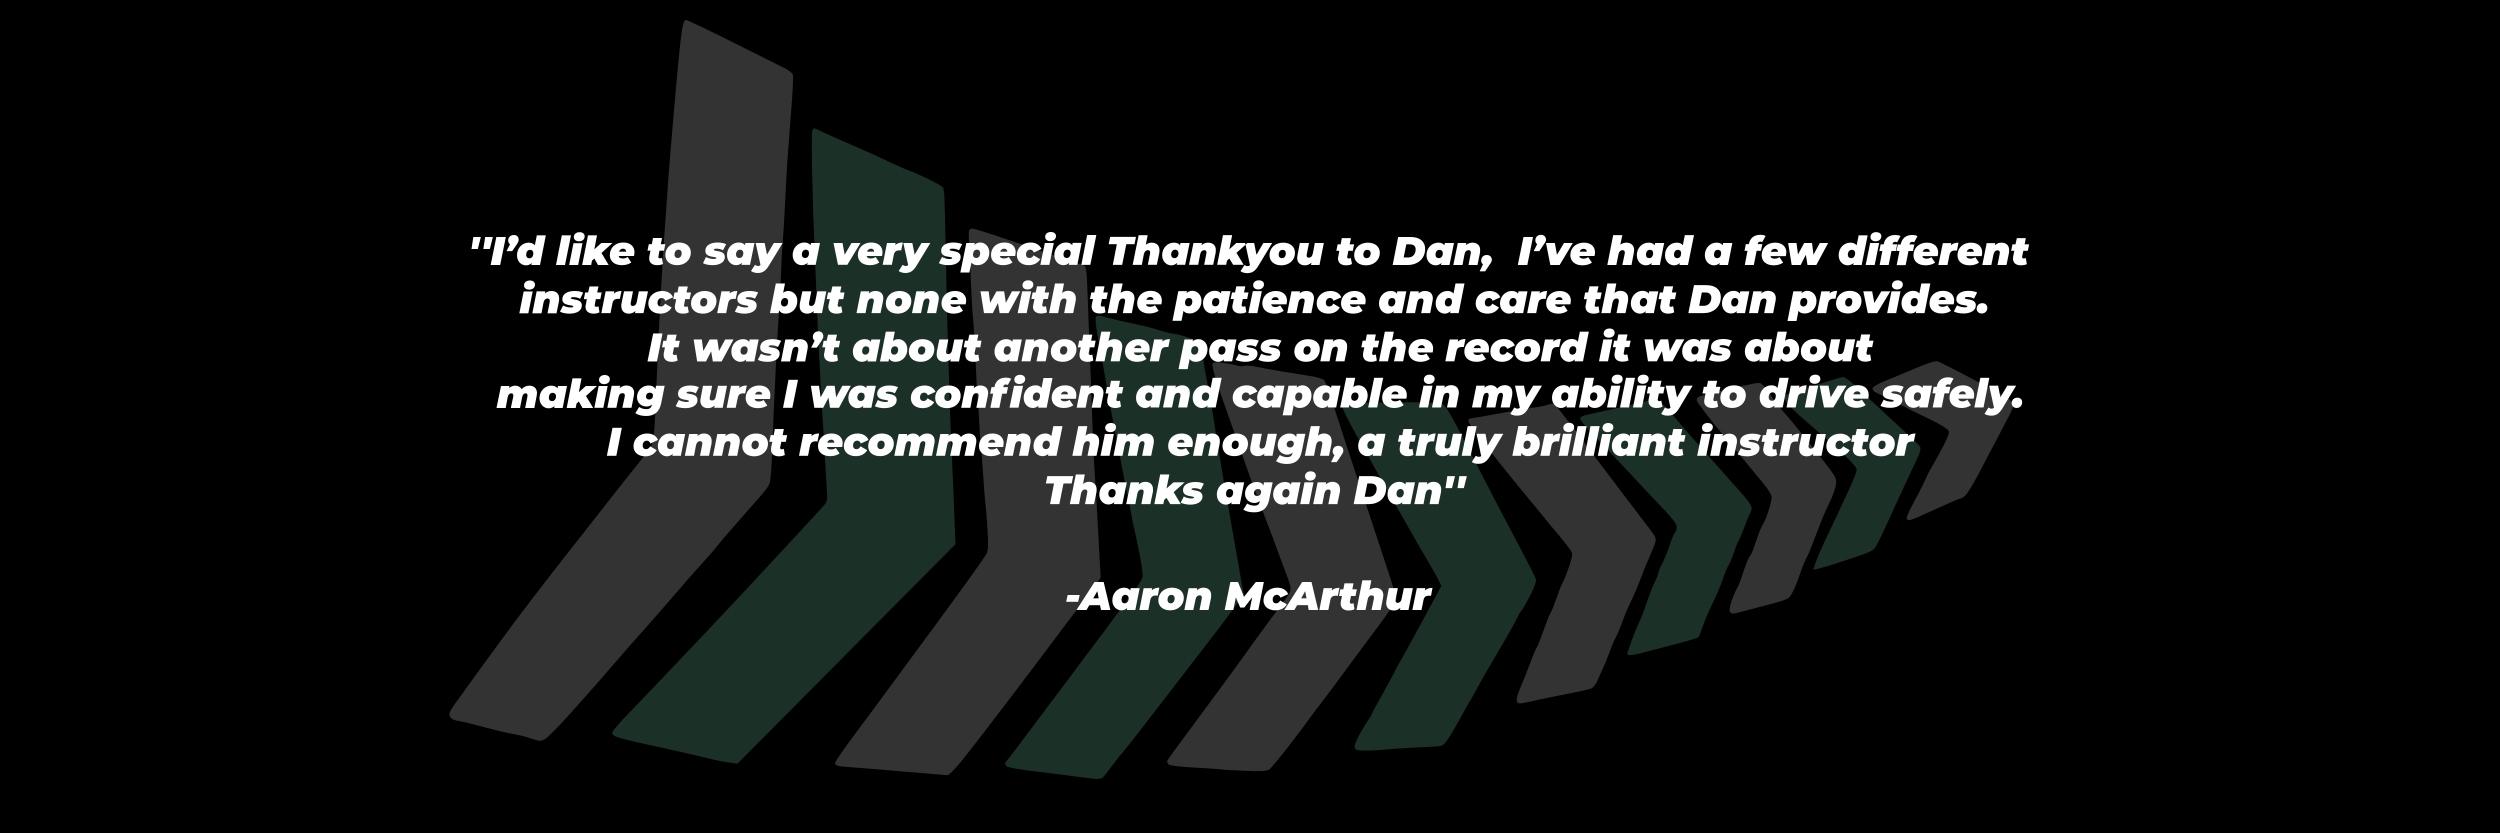 <svg height="500" width="1500" viewBox="0 0 1500 500" xmlns="http://www.w3.org/2000/svg" version="1.2">
	<rect x="0" y="0" width="1500" height="500" fill="#333333" stroke="none"/>
	<title>TWF Slideshow Desktop Laptop Template</title>
	<style>
		.s0 { fill: #000000 } 
		.s1 { opacity: .5;fill: #36604d } 
		.s2 { opacity: .5;fill: #666666 } 
		.s3 { fill: #ffffff } 
	</style>
	<g id="Background">
		<path d="m0 250v250h1500v-500h-1500z" class="s0" id="Path 0"></path>
		<path d="m487.4 78.3c-0.4 0.6-0.4 14.3 0 30.2 0.4 16 0.9 31.3 1.1 34 0.2 2.8 0.5 8.2 0.5 12 0.1 3.8 0.6 16.7 1.1 28.5 0.5 11.8 1.1 25.6 1.4 30.5 0.3 4.9 0.7 13.5 1 19 0.3 5.5 0.7 13.4 1 17.5 0.3 4.1 1 15.6 1.5 25.5 0.6 9.9 1.2 19.7 1.3 21.7 0.1 2.7-0.4 4.4-2.3 6.5-1.4 1.5-8.4 9.1-15.5 16.8-7.2 7.7-15.5 16.6-18.5 19.9-3 3.2-6 6.4-6.5 7-0.6 0.6-4.6 4.9-8.9 9.6-4.4 4.7-15.4 16.4-24.5 26-9.1 9.6-21.3 22.4-27.1 28.5-5.8 6.1-13.9 14.5-18 18.8-4.1 4.3-7.6 8.5-7.7 9.2-0.2 0.8 0.9 2 2.5 2.6 1.5 0.6 6.8 2 11.7 3.1 5 1.1 13.7 3 19.5 4.3 5.8 1.3 12.8 2.8 15.5 3.5 2.8 0.7 7.5 1.8 10.5 2.5 3 0.8 7.8 1.7 10.5 2l5 0.7 130.8-131.7c-1-27.9-1.8-44.8-2.3-55.5-0.5-10.7-1.2-28.7-1.5-40-0.4-11.3-0.8-26.1-1-33-0.2-6.9-0.7-27.4-1-45.5-0.4-18.2-0.8-34.4-0.9-36-0.2-1.7-0.5-3.5-0.8-4-0.3-0.6-4.1-2.7-8.4-4.9-4.4-2.1-9.7-4.5-11.9-5.2-2.2-0.8-6.9-2.9-10.5-4.6-3.6-1.7-8.3-3.9-10.5-4.9-2.2-1-10.3-4.6-18-7.9-7.7-3.4-14.8-6.5-15.7-7.1-1-0.5-2-0.9-2.3-0.9-0.2 0-0.7 0.6-1.1 1.2zm170.3 111.7c-0.4 0.6-0.4 3-0.1 5.3 0.3 2.4 1.2 7.4 1.9 11.3 0.8 3.8 1.6 8.3 1.9 10 0.3 1.6 1.7 9.7 3.1 18 1.4 8.2 3 16.8 3.5 19 0.5 2.2 2.3 11.4 4 20.5 1.7 9.1 3.7 19.4 4.5 23 0.8 3.6 1.7 8.3 2.1 10.5 0.4 2.2 0.8 4.4 0.9 5 0.2 0.6 1.7 7.7 3.5 16 1.8 8.7 2.9 16 2.5 17.5-0.4 1.4-2 4.3-3.6 6.5-1.7 2.2-5.6 7.5-8.7 11.7-3.1 4.2-7.9 10.7-10.7 14.5-2.7 3.7-5.5 7.4-6.2 8.3-0.7 0.8-6.1 8-12 16-5.9 8-12.2 16.3-13.9 18.5-1.7 2.2-7.8 10.3-13.5 18-5.7 7.7-11.2 14.9-12.2 16-0.9 1.1-1.7 2.2-1.7 2.5 0 0.3 0.4 1 0.8 1.6 0.4 0.6 7 1.9 14.7 2.8 7.7 0.9 18.7 2.3 24.5 3.1 5.8 0.8 12.2 1.6 14.2 1.7q3.7 0.3 5-1.3c0.7-0.9 3.3-4.3 5.8-7.5 2.5-3.3 5.1-6.6 5.9-7.4 0.8-0.8 7.1-8.8 14-17.8 6.9-8.9 15.3-19.8 18.6-24.1 3.3-4.3 10-13.1 15-19.5 5-6.4 10.4-13.4 12-15.6 1.6-2.1 5.2-7 7.9-10.7l4.9-6.8c-1.9-10.1-2.7-14.4-2.9-16-0.3-1.6-0.7-4.1-1-5.5-0.3-1.4-1.6-8.8-2.9-16.5-1.3-7.7-3-17.6-3.9-22-0.8-4.4-2.4-14.1-3.6-21.5-1.2-7.4-2.3-14.6-2.6-16-0.2-1.4-1.1-6.8-1.9-12-0.9-5.2-2.4-13.8-3.4-19-1.1-5.2-2.2-12.2-2.5-15.5-0.3-3.3-1.1-6.5-1.8-7.1-0.7-0.6-4.2-2.1-7.8-3.3-3.6-1.2-7.4-2.1-8.5-2.1-1.1 0-4.9-1-8.5-2.1-3.6-1.2-8.5-2.5-11-2.9-2.5-0.5-8.3-1.8-13-2.9-4.7-1.1-9.4-2.3-10.6-2.7-1.1-0.3-2.4-0.1-2.7 0.5zm439.3 38.7c-4.1 1.3-11.3 3.5-16 4.9-4.7 1.4-9.2 3-10 3.5-1.3 0.7-1.1 1.4 1 4.3 1.4 1.9 4.8 5.4 7.6 7.8 2.8 2.4 11.7 10.3 19.8 17.4 10.8 9.5 14.6 13.6 14.6 15.2 0 1.3-2.1 6.7-4.6 12-2.5 5.4-6 12.7-7.6 16.3-1.7 3.6-4.8 10.1-6.9 14.5-2.1 4.4-4.5 10-5.4 12.5-0.8 2.5-1.5 4.6-1.5 4.7 0 0.2 3-0.6 6.7-1.6 3.8-1.1 11.9-3.7 18.1-5.8 10.4-3.5 11.5-4.1 13.2-7.3 1.1-1.9 3.2-6.4 4.9-10 1.6-3.6 4.6-10.1 6.6-14.5 2.1-4.4 5.3-11.4 7.2-15.5 1.9-4.1 4.6-9.8 5.9-12.5 1.5-3.3 2-5.5 1.5-6.5-0.5-0.8-3.1-3.5-5.8-5.9-2.6-2.4-10-9.2-16.3-15.1-6.3-5.9-14-13-17-15.8-3-2.8-6.2-5.1-7-5.1-0.8 0-4.9 1.2-9 2.5zm-105.1 10.8c-0.2 0.3-8.7 2.4-18.9 4.7-10.2 2.3-19.8 4.5-21.4 4.8-1.6 0.3-3.2 1.2-3.5 1.9-0.4 0.7 2.9 4.8 7.9 10 4.7 4.8 13.9 14.5 20.5 21.6 6.6 7.1 15.9 17 20.7 22 6.6 6.9 8.8 9.8 8.8 11.8 0 1.6-0.5 3-1 3.3-0.5 0.3-1.9 3.3-2.9 6.7-1.1 3.5-3.1 8.5-4.5 11.3-1.5 2.7-2.6 5.6-2.6 6.2 0 0.7-1.1 3.4-2.4 6-1.3 2.7-3.3 7.9-4.6 11.8-1.2 3.9-3.3 9.2-4.6 12-1.3 2.7-3.2 7.5-4.3 10.5-1 3-2.2 6.3-2.5 7.2-0.5 1.4-0.1 1.8 1.6 1.8 1.3 0 5.7-0.9 9.8-2.1 4.1-1.1 12.7-3.4 19-5 6.3-1.6 11.8-3.3 12.1-3.7 0.4-0.4 1.2-2.5 1.9-4.7 0.7-2.2 2.4-6.5 3.7-9.5 1.4-3 3.6-7.8 4.9-10.5 1.3-2.8 3.3-7.7 4.4-11 1.1-3.3 2.7-6.9 3.4-8 0.7-1.1 2.1-4.5 3.1-7.5 1-3 2.1-6 2.6-6.5 0.4-0.6 1.9-4.1 3.4-8 1.4-3.9 3.1-8 3.8-9.2 0.9-1.8 0.9-2.8 0-4.5-0.6-1.3-3.3-4.8-6.1-7.8-2.7-3-9.1-10.2-14.2-16-5.1-5.8-12.2-13.8-15.9-17.9-3.6-4.1-7.9-9.1-9.4-11-1.6-2-4.6-5.3-6.8-7.4-2.1-2-4.3-3.7-4.7-3.7-0.5 0-1.1 0.2-1.3 0.4zm-182.7 2.3c-2.5 0.2-4.2 0.8-4.2 1.5 0 0.7 2.4 5.8 5.3 11.3 3 5.5 12.4 22.4 20.9 37.5 8.6 15.1 18 31.6 20.9 36.7 3 5 6.3 10.6 7.3 12.5 1.1 1.8 2.7 4.9 3.7 6.8l1.7 3.5c-16.3 30.2-22.5 41.6-24.4 44.7-1.9 3.2-3.4 6-3.4 6.3 0 0.3-3.2 6.1-7 13-3.9 6.9-7 12.7-7 13 0 0.3-1.3 2.4-2.9 4.7-1.5 2.4-4 6.5-5.4 9.3-1.7 3.4-2.3 5.5-1.7 6.5 0.7 1.2 2.6 1.4 8.7 1.2 4.3-0.1 8.7-0.4 9.8-0.6 1.1-0.2 8.5-0.7 16.5-1.1 8-0.3 15.5-0.8 16.7-1.1 1.6-0.3 3.8-3.1 7.6-9.7 2.9-5 5.6-9.9 6-10.7 0.4-0.8 1.5-2.9 2.5-4.5 1.1-1.7 3.5-5.9 5.4-9.5 1.9-3.6 4.9-8.8 6.5-11.5 1.7-2.8 6.5-11 10.7-18.3 4.2-7.2 7.6-13.5 7.6-14 0-0.4 0.7-1.4 1.4-2.2 0.8-0.8 3.3-5.1 5.6-9.5 2.4-4.6 3.9-8.8 3.6-10-0.3-1.1-5.4-11.2-11.4-22.5-6-11.3-15.2-28.8-20.4-39-5.2-10.2-12.4-24-15.9-30.7-4.7-9-7.1-12.6-8.9-13.3-1.4-0.5-12.8-0.8-27-0.7-13.5 0.1-26.4 0.3-28.8 0.4z" class="s1" id="Path 1"></path>
		<path d="m409.1 18.8c-0.7 3.7-2.7 24-4.5 45.2-1.8 21.2-3.4 39.4-3.4 40.5-0.1 1.1-0.3 4.9-0.6 8.5-0.2 3.6-0.7 10.1-1 14.5-0.3 4.4-0.8 11.2-1.1 15-0.2 3.8-0.7 11.3-1 16.5-0.3 5.2-0.8 12.9-1 17-0.2 4.1-0.6 12.4-1 18.5-0.3 6.1-0.7 15.7-1 21.5-0.2 5.8-0.7 16.8-1 24.5-0.3 7.7-0.8 16.5-1.1 19.5-0.3 3-1 6.4-1.6 7.5-0.6 1.1-3.4 4.9-6.2 8.5-2.9 3.6-9.1 11.4-13.9 17.5-4.8 6.1-14.4 18.3-21.4 27.3-7.1 8.9-14.6 18.6-16.8 21.4-2.2 2.9-8.2 10.6-13.3 17.2-5.1 6.7-10.4 13.7-11.8 15.6-1.3 1.9-3.7 5.1-5.2 7.1-1.5 2-7.9 10.8-14.3 19.5-6.4 8.8-13.2 18.3-15.2 21.1-3 4.3-3.5 5.7-2.7 7.3 0.6 1.3 2.4 2.2 4.7 2.5 2.1 0.3 6.9 1.4 10.8 2.5 3.9 1 10.1 2.6 14 3.6 3.9 0.9 9 2 11.5 2.4 2.5 0.5 6.4 1.6 8.7 2.4 3.6 1.3 4.8 1.4 6.9 0.3 1.5-0.6 8.3-7.5 15.3-15.3 6.9-7.7 13.9-15.6 15.6-17.5 1.6-1.9 5.9-6.8 9.4-10.9 3.6-4.1 8.5-9.8 11-12.6 2.5-2.8 6.9-7.7 9.8-11 2.8-3.2 7.6-8.6 10.5-12 2.9-3.3 7.3-8.4 9.8-11.3 2.5-3 7.8-9 11.9-13.5 4-4.4 9-10.1 10.9-12.6 2-2.5 5.7-6.8 8.2-9.6 2.5-2.8 6.8-7.7 9.6-11 2.9-3.2 6.8-7.7 8.7-9.9 1.9-2.2 4-5.1 4.5-6.5 0.5-1.4 1.3-11.1 1.6-21.5 0.3-10.4 1.3-32.3 2.1-48.5 0.8-16.2 1.7-31.8 2-34.5 0.2-2.8 0.7-12 1.1-20.5 0.3-8.5 0.7-16.6 0.9-18 0.2-1.4 0.9-12.2 1.5-24 0.6-11.8 1.2-24.2 1.5-27.5 0.2-3.3 1.2-15.7 2.1-27.5 1-11.8 1.5-22.3 1.1-23.3-0.4-0.9-2.4-2.5-4.5-3.6-2-1-16-8-31-15.5-14.9-7.5-27.8-13.6-28.6-13.6-1 0-1.8 2.1-2.5 6.7zm172.4 119.3c-0.3 0.6-0.3 4 0 7.8 0.2 3.7 0.7 13.5 1 21.7 0.3 8.3 0.8 17.7 1.1 21 0.3 3.3 0.7 8.3 0.9 11 0.2 2.8 0.7 11.8 1 20 0.3 8.3 0.8 16.3 1 18 0.2 1.7 0.7 8.4 1 15 0.3 6.6 0.8 13.4 1 15 0.2 1.6 0.7 6.4 0.9 10.5 0.3 4.1 0.8 11.1 1.1 15.5 0.3 4.4 0.7 8.9 0.9 10 0.2 1.1 0.7 7.4 1.1 14 0.6 9 0.4 12.6-0.5 14.5-0.7 1.4-6 9-11.8 17-5.8 8-15.1 20.7-20.6 28.2-5.6 7.5-16.6 22.6-24.6 33.4-8 10.9-18.9 25.6-24.3 32.8-5.3 7.2-9.7 13.7-9.7 14.4 0 0.6 0.8 1.4 1.7 1.6 1 0.3 6.1 0.8 11.3 1.1 5.2 0.4 19.3 1.5 31.2 2.6 12 1 22.5 1.9 23.3 1.9 0.8 0 4.3-3.5 7.8-7.7 3.4-4.3 10.1-12.7 14.7-18.8 4.6-6.1 12.2-15.9 16.8-22 4.6-6.1 10.9-14.4 14-18.5 3.1-4.1 6.6-8.7 7.7-10.2 1.1-1.4 4.9-6.6 8.5-11.4 3.6-4.8 8.1-10.6 10-13 1.9-2.3 5.5-7.1 7.9-10.6l4.5-6.3c-1.9-35.6-2.7-48.9-2.9-52.5-0.2-3.6-0.7-10.6-1-15.5-0.3-4.9-1-21.4-1.5-36.5-0.5-15.1-1.2-33.1-1.5-40-0.3-6.9-0.7-19.1-1-27.2-0.5-13.5-0.7-14.9-2.5-15.8-1.1-0.6-2.9-1-4-1-1.1 0-3.9-0.8-6.3-1.9-2.3-1-5.8-2.4-7.7-3.1-1.9-0.6-13.3-4.5-25.3-8.6-11.9-4.1-22.4-7.4-23.2-7.4-0.7 0-1.6 0.4-2 1zm566.5 83.4c-6.9 2.9-15.2 6.4-18.5 7.7-3.3 1.4-6 3.1-6 3.8 0 0.8 0.7 1.7 1.5 2.2 0.8 0.4 5.5 2.8 10.5 5.2 5 2.5 10.3 5.2 12 6.1 1.7 0.8 7 3.5 11.9 5.8 4.9 2.4 9.3 5.1 9.7 6.1 0.7 1.2-0.4 4.1-3.8 10.5-2.5 4.8-5.5 10.1-6.5 11.7-1 1.6-2.5 4.6-3.3 6.5-0.8 1.9-2.6 5.5-3.9 8-1.3 2.5-3.6 6.8-5 9.5-1.5 2.8-2.6 5.6-2.6 6.3 0 0.6 0.7 1.2 1.5 1.2 0.8 0 4.8-1.5 8.7-3.4 4-1.8 10.5-4.7 14.3-6.4 3.8-1.8 7.5-3.2 8-3.2 0.5 0 2-1 3.1-2.2 1.2-1.3 4.6-7 7.7-12.8 3-5.8 7.7-14.8 10.5-20 2.7-5.2 6.1-11.7 7.6-14.5 1.5-2.7 2.6-5.8 2.6-6.7 0-1-1.7-2.9-3.8-4.2-2-1.3-11.8-6.6-21.7-11.8-9.9-5.3-18.9-9.8-20-10.1-1.3-0.4-6.6 1.3-14.5 4.7zm-420.5-3.2c-0.4 0.7 1.1 6.7 3.3 13.3 2.3 6.6 6.3 18.3 9.1 26 2.7 7.7 7.2 20.3 9.9 28 2.8 7.7 6 16.5 7.2 19.5 1.2 3 4.1 10.7 6.5 17 2.3 6.3 5.8 15.9 7.9 21.3 3.3 8.9 3.5 9.9 2.2 12.5-0.8 1.5-3.6 5.5-6.2 8.9-2.7 3.4-8.5 11.3-12.9 17.4-4.4 6.1-10.7 14.8-13.9 19.3-3.3 4.4-8.3 11.2-11.1 15.1-2.9 3.9-10.4 14.1-16.8 22.8-6.5 8.6-12 16.3-12.3 17-0.3 0.6 0.1 1.7 0.8 2.3 0.7 0.7 7.1 1.4 14.8 1.8 7.4 0.4 14.8 0.9 16.5 1.1 1.6 0.3 8.4 0.7 15 0.9 8.8 0.4 12.5 0.2 14-0.8 1.1-0.7 6.7-7.5 12.5-15 5.8-7.6 11.2-14.8 12-16 0.8-1.2 4.2-5.7 7.5-10 3.3-4.2 8-10.6 10.5-14 2.5-3.4 11.1-15.1 19.2-25.9 8.2-10.8 14.8-20.5 14.8-21.4 0-1-7.2-23.2-15.9-49.3-8.7-26.1-18.2-54.9-21.1-64-2.9-9.1-5.8-17.2-6.5-18-0.8-0.9-4.8-2-9.7-2.7-4.5-0.7-12.3-2-17.3-2.8-5-0.8-11.3-2-14-2.6-2.8-0.6-5.9-0.8-7-0.5-1.1 0.4-3.1 0.3-4.5-0.2-1.4-0.5-5.1-1.2-8.2-1.6-4.3-0.6-5.9-0.4-6.3 0.6zm323.9 12c-2.1 0.4-8.9 1.9-14.9 3.3-6 1.5-12.7 3-14.8 3.6-2.7 0.7-3.7 1.4-3.7 2.9 0 1.1 7.7 11.2 17.8 23.2 9.7 11.6 19.8 23.7 22.4 27 2.7 3.2 4.8 6.8 4.8 8 0 1.3-0.9 5.2-2.1 8.8-1.2 3.6-2.7 7.2-3.4 8-0.7 0.8-2.4 5.2-3.9 9.7-1.4 4.6-3.1 8.5-3.6 8.8-0.5 0.3-2.2 4.2-3.7 8.7-1.4 4.6-3.2 9.2-3.9 10.3-0.7 1.1-2.2 4.5-3.3 7.5-1.2 3.4-1.6 6.1-1.1 7 0.7 1.3 1.6 1.3 5.2 0.4 2.4-0.6 10.1-2.7 17.1-4.5 12.8-3.4 12.9-3.4 15.1-7.4 1.2-2.2 3.3-7.1 4.5-11 1.3-3.9 3-8 3.7-9.3 0.8-1.2 2.7-5.7 4.3-10 1.6-4.2 4.1-10.6 5.5-14.2 1.5-3.6 3.8-8.8 5.2-11.5 1.3-2.8 2.7-6.8 3-9 0.5-3.9 0.2-4.4-12.6-20.5-7.2-9.1-15.6-19.4-18.8-22.9-3.1-3.5-6.4-7.6-7.2-9.1-0.8-1.5-2.4-3.8-3.5-5.1-1.1-1.4-2.5-2.7-3.1-3-0.6-0.3-2.9-0.2-5 0.3zm-123.9 12.9c-1.6 0.5-5 1.1-7.5 1.4-2.5 0.3-11.8 1.9-20.7 3.5-9 1.7-16.8 3-17.3 3-0.5 0-1 0.7-1 1.5 0 0.8 3.3 5.7 7.3 10.7 4 5.1 9.8 12.4 12.9 16.3 3.1 3.9 10.4 12.9 16.3 20 5.9 7.1 11.4 13.9 12.3 15 1 1.2 3.8 4.5 6.3 7.5 2.5 3 5.3 6.6 6.2 8 1.4 2.3 1.4 3-0.9 10-1.4 4.1-3.1 8.4-3.8 9.5-0.7 1.1-2.3 5.1-3.6 9-1.3 3.9-2.9 7.9-3.6 9-0.7 1.1-2.7 6.1-4.4 11-1.7 4.9-3.5 9.4-4 10-0.5 0.6-2.2 4.6-3.8 9-1.6 4.4-4.1 10.7-5.6 14-1.4 3.3-2.6 7-2.6 8.2q0 2.3 1.8 2.3c0.9 0 4.4-0.7 7.7-1.4 3.3-0.8 7.1-1.7 8.5-1.9 1.4-0.3 7.5-1.5 13.5-2.7 6-1.1 12-2.5 13.3-3 1.2-0.6 2.9-2.7 3.7-4.8 0.9-2 2.2-5.1 3-6.7 0.8-1.6 2.6-6.1 4.1-10 1.4-3.9 3.1-7.9 3.8-9 0.7-1.1 2.3-4.9 3.6-8.5 1.3-3.6 2.9-7.6 3.6-9 0.6-1.4 2.3-5 3.7-8 1.4-3 3.5-8.2 4.7-11.5 1.2-3.3 3.2-8.3 4.5-11 1.2-2.8 2.8-6.5 3.4-8.3 1-2.9 0.8-3.6-2.1-7.6-1.8-2.4-9.4-12.3-16.8-22.1-7.4-9.7-15.1-19.8-17-22.4-1.9-2.7-7.4-10.1-12.2-16.5-4.9-6.4-9.7-12.5-10.8-13.6-1.1-1.1-2.3-2-2.7-1.9-0.5 0-2.2 0.5-3.8 1z" class="s2" id="Path 2"></path>
		<path d="m640.6 357h7.2l-0.9 4.1h-7.2zm19.4 6.1h-6.4l-1.7 2.9h-6l10.8-16.8h5.5l4 16.8h-5.6zm-0.8-4.1l-0.8-4.3-2.5 4.3zm24.6-6.1l-2.6 13.1h-5.1l0.2-1.2c-0.9 0.9-2.1 1.4-3.5 1.4-2.6 0-5.4-2.1-5.4-6 0-4.3 3.2-7.6 7-7.6 1.6 0 2.9 0.5 3.7 1.7l0.3-1.4zm-9 9.1c1.4 0 2.4-1.2 2.4-3 0-1.2-0.7-2.1-2-2.1-1.4 0-2.3 1.2-2.3 3 0 1.2 0.7 2.1 1.9 2.1zm20.8-9.4l-0.9 4.8c-0.5 0-0.8-0.1-1.2-0.1-1.8 0-2.9 0.8-3.3 2.6l-1.2 6.1h-5.4l2.6-13.1h5.1l-0.3 1.3c1.2-1.1 2.8-1.6 4.6-1.6zm-0.6 7.6c0-4.3 3.4-7.6 8.2-7.6 4.3 0 7.1 2.4 7.1 6.1 0 4.3-3.4 7.5-8.2 7.5-4.3 0-7.1-2.4-7.1-6zm9.8-1.2c0-1.2-0.7-2.1-2-2.1-1.4 0-2.3 1.2-2.3 3 0 1.2 0.7 2.1 1.9 2.1 1.4 0 2.4-1.2 2.4-3zm21.9-1.9q0 0.8-0.1 1.7l-1.5 7.2h-5.4l1.3-6.6q0.1-0.4 0.1-0.8 0-1.4-1.4-1.4c-1.2 0-2.1 0.8-2.4 2.5l-1.3 6.3h-5.4l2.6-13.1h5.1l-0.2 1.3c1.1-1.1 2.6-1.6 3.9-1.6 2.8 0 4.7 1.5 4.7 4.5zm31.6-7.9l-3.3 16.8h-5.2l1.5-7.6-4.7 6.1h-2.5l-2.6-6.1-1.5 7.6h-5.2l3.4-16.8h4.6l3.6 8.9 7.1-8.9zm-0.2 11c0-4.3 3.4-7.6 8.3-7.6 3.1 0 5.6 1.5 6.5 3.9l-4.6 2.1c-0.5-1.2-1.3-1.7-2.2-1.7-1.4 0-2.5 1.2-2.5 2.9 0 1.3 0.7 2.2 2.1 2.2 1 0 1.8-0.5 2.4-1.7l4 2.3c-1.3 2.3-3.7 3.6-6.8 3.6-4.4 0-7.2-2.4-7.2-6zm26.6 2.9h-6.4l-1.7 2.9h-6l10.7-16.8h5.6l4 16.8h-5.7zm-0.8-4.1l-0.8-4.3-2.4 4.3zm19.8-6.3l-1 4.8c-0.5-0.1-0.8-0.1-1.2-0.1-1.8 0-2.9 0.7-3.3 2.6l-1.2 6h-5.4l2.6-13.1h5.1l-0.3 1.4c1.2-1.2 2.8-1.6 4.7-1.6zm6.2 8.2q0 0.2 0 0.4c0 0.6 0.4 0.9 1 0.9 0.4 0 0.8-0.1 1.2-0.3l0.6 3.6c-1 0.6-2.3 0.8-3.5 0.8-3 0-4.8-1.5-4.8-4.1q0-0.6 0.1-1.3l0.7-3.3h-1.8l0.8-4h1.8l0.7-3.6h5.4l-0.7 3.6h2.7l-0.8 4h-2.7zm20.1-3.7q0 0.7-0.2 1.6l-1.4 7.2h-5.5l1.4-6.6q0-0.4 0.1-0.7 0-1.5-1.4-1.5c-1.2 0-2.1 0.8-2.4 2.5l-1.3 6.3h-5.4l3.5-17.8h5.4l-1.1 5.7c1.1-0.8 2.4-1.2 3.6-1.2 2.7 0 4.7 1.5 4.7 4.5zm17.7-4.3l-2.6 13.1h-5.1l0.2-1.3c-1.1 1.1-2.5 1.6-3.8 1.6-2.8 0-4.7-1.5-4.7-4.5q0-0.7 0.2-1.6l1.4-7.3h5.4l-1.3 6.6c0 0.3-0.1 0.6-0.1 0.8 0 0.9 0.5 1.4 1.3 1.4 1.2 0 2.1-0.8 2.4-2.5l1.3-6.3zm11.8-0.2l-0.9 4.8c-0.5-0.1-0.8-0.1-1.2-0.1-1.8 0-2.9 0.7-3.3 2.6l-1.2 6h-5.5l2.7-13.1h5.1l-0.3 1.4c1.1-1.1 2.7-1.6 4.6-1.6z" class="s3" fill-rule="evenodd" id="-Aaron McArthur"></path>
		<path d="m282.9 149.4h3.8l1.8-7.2h-4.5zm7.1 0h3.9l1.8-7.2h-4.6zm4.4 9.6h5.7l3.4-16.8h-5.7zm13.9-18c-1.9 0-3.4 1.3-3.4 3.3 0 0.9 0.4 1.8 1.1 2.3l-2.1 4.1h3.4l2.8-4.1c0.8-1.2 1.1-1.9 1.1-2.8 0-1.7-1.1-2.8-2.9-2.8zm13.8 0.2l-1.2 6c-0.8-1.1-2.2-1.6-3.8-1.6-3.7 0-6.9 3.2-6.9 7.6 0 3.9 2.7 6 5.4 6 1.4 0 2.5-0.5 3.5-1.4l-0.3 1.2h5.2l3.5-17.8zm-6.4 11.7c0-1.8 0.9-3 2.4-3 1.2 0 1.9 0.8 1.9 2.1 0 1.8-1 3-2.4 3-1.2 0-1.9-0.9-1.9-2.1zm17.9 6.1h5.4l3.6-17.8h-5.5zm13.8-14.2c2 0 3.4-1.2 3.4-3 0-1.5-1.2-2.5-3.1-2.5-2 0-3.4 1.3-3.4 2.9 0 1.5 1.2 2.6 3.1 2.6zm-5.9 14.2h5.4l2.6-13.1h-5.4zm26-13.2h-6.7l-4.2 3.8 1.6-8.4h-5.4l-3.5 17.8h5.4l0.5-2.6 1.4-1.3 2.2 3.9h6.4l-4.3-7.2zm13.2 5.5c0-3.4-2.5-5.8-6.7-5.8-4.9 0-8.1 3.2-8.1 7.6 0 3.7 2.9 6 7.2 6 2 0 3.9-0.4 5.7-1.6l-2.2-3.3c-0.9 0.6-1.9 0.9-2.9 0.9-1.4 0-2.3-0.4-2.5-1.5h9.2c0.1-0.7 0.3-1.5 0.3-2.3zm-6.9-2.1c1.1 0 1.9 0.7 1.9 1.8h-4.3c0.4-1 1.1-1.8 2.4-1.8zm21.9 1.2h2.7l0.8-3.9h-2.7l0.7-3.7h-5.4l-0.7 3.7h-1.8l-0.8 3.9h1.8l-0.7 3.4q-0.1 0.6-0.1 1.3c0 2.6 1.9 4 4.8 4 1.3 0 2.5-0.2 3.5-0.7l-0.6-3.7c-0.4 0.2-0.7 0.3-1.2 0.3-0.6 0-1-0.3-1-0.9q0-0.2 0.1-0.4zm10.6 8.7c4.8 0 8.2-3.2 8.2-7.5 0-3.7-2.8-6.1-7.1-6.1-4.8 0-8.2 3.2-8.2 7.5 0 3.7 2.8 6.1 7.1 6.1zm0.4-4.3c-1.3 0-2-0.8-2-2 0-1.8 1-3 2.4-3 1.2 0 1.9 0.8 1.9 2 0 1.9-0.9 3-2.3 3zm20.8 4.3c4.1 0 7.4-1.6 7.4-4.9 0-4.4-6.6-3.1-6.6-4.3 0-0.4 0.4-0.7 1.6-0.7 1.1 0 2.6 0.2 3.9 1l1.9-3.7c-1.3-0.6-3.2-1-5.1-1-4.1 0-7.4 1.6-7.4 5 0 4.4 6.6 3.2 6.6 4.3 0 0.4-0.4 0.6-1.6 0.6-1.5 0-3.3-0.4-4.6-1.2l-1.8 3.7c1.1 0.7 3.4 1.2 5.7 1.2zm19.7-13.3l-0.2 1.3c-0.8-1.1-2.2-1.6-3.8-1.6-3.8 0-7 3.2-7 7.5 0 4 2.8 6.1 5.4 6.1 1.4 0 2.6-0.5 3.6-1.4l-0.3 1.2h5.1l2.7-13.1zm-5.6 7c0-1.8 1-3 2.4-3 1.2 0 2 0.8 2 2 0 1.9-1 3-2.4 3-1.2 0-2-0.8-2-2zm22.7-7l-4.1 7-1.4-7h-5.4l2.9 13.2c-0.4 0.4-0.8 0.6-1.3 0.6-0.8 0-1.5-0.3-2-0.7l-2.4 3.7c0.9 0.7 2.5 1.2 3.9 1.2 3 0 4.9-1.1 7-4.7l8.1-13.3zm22.3 0l-0.3 1.3c-0.8-1.1-2.1-1.6-3.7-1.6-3.8 0-7 3.2-7 7.5 0 4 2.8 6.1 5.4 6.1 1.4 0 2.6-0.5 3.6-1.4l-0.3 1.2h5.1l2.6-13.1zm-5.5 7c0-1.8 1-3 2.4-3 1.2 0 1.9 0.8 1.9 2 0 1.9-0.9 3-2.3 3-1.3 0-2-0.8-2-2zm29.8-7l-4.1 7-1.3-7h-5.4l2.7 13.1h5.6l7.9-13.1zm18.6 5.5c0-3.4-2.5-5.8-6.7-5.8-4.9 0-8.1 3.2-8.1 7.5 0 3.8 2.9 6.1 7.2 6.1 2 0 3.9-0.4 5.7-1.6l-2.2-3.3c-0.9 0.6-1.9 0.9-2.9 0.9-1.4 0-2.3-0.4-2.5-1.5h9.2c0.2-0.7 0.3-1.5 0.3-2.3zm-6.9-2.1c1.1 0 1.9 0.7 1.9 1.8h-4.3c0.4-1 1.1-1.8 2.4-1.8zm14.5-2.1l0.3-1.3h-5.2l-2.6 13.1h5.5l1.2-6.1c0.4-1.8 1.5-2.6 3.3-2.6 0.4 0 0.7 0 1.1 0.1l1-4.8c-1.9 0-3.5 0.5-4.6 1.6zm15.8-1.3l-4.1 7-1.4-7h-5.4l2.9 13.2c-0.4 0.4-0.8 0.6-1.3 0.6-0.8 0-1.5-0.3-2-0.7l-2.4 3.7c0.9 0.7 2.5 1.2 3.9 1.2 3 0 4.9-1.1 7-4.7l8.1-13.3zm16.2 13.3c4 0 7.3-1.6 7.3-4.9 0-4.4-6.6-3.1-6.6-4.3 0-0.4 0.4-0.7 1.7-0.7 1.1 0 2.5 0.2 3.9 1l1.9-3.7c-1.4-0.6-3.3-1-5.2-1-4.1 0-7.4 1.6-7.4 5 0 4.4 6.6 3.2 6.6 4.3 0 0.4-0.4 0.6-1.6 0.6-1.4 0-3.2-0.4-4.5-1.2l-1.9 3.7c1.2 0.7 3.4 1.2 5.8 1.2zm19.1-13.6c-1.4 0-2.6 0.5-3.6 1.5l0.3-1.2h-5.1l-3.6 17.7h5.4l1.3-6c0.8 1.2 2.1 1.6 3.7 1.6 3.8 0 7-3.2 7-7.5 0-3.9-2.8-6.1-5.4-6.1zm-2.5 9.3c-1.2 0-1.9-0.8-1.9-2 0-1.8 0.9-3 2.4-3 1.2 0 1.9 0.8 1.9 2 0 1.9-1 3-2.4 3zm23.7-3.5c0-3.4-2.5-5.8-6.7-5.8-4.9 0-8.1 3.2-8.1 7.5 0 3.8 2.9 6.1 7.2 6.1 2 0 3.9-0.4 5.7-1.6l-2.2-3.3c-0.9 0.6-1.9 0.9-2.9 0.9-1.4 0-2.3-0.4-2.5-1.5h9.2c0.1-0.7 0.3-1.5 0.3-2.3zm-6.9-2.1c1.1 0 1.9 0.7 1.9 1.8h-4.3c0.4-1 1.1-1.8 2.4-1.8zm14.7 9.9c3.1 0 5.6-1.3 6.9-3.6l-4-2.3c-0.6 1.2-1.4 1.6-2.5 1.6-1.3 0-2-0.8-2-2.1 0-1.7 1-2.9 2.5-2.9 0.9 0 1.7 0.4 2.2 1.7l4.6-2.1c-1-2.4-3.4-3.9-6.5-3.9-4.9 0-8.3 3.2-8.3 7.5 0 3.7 2.8 6.1 7.1 6.1zm12.9-14.4c2.1 0 3.5-1.3 3.5-3.1 0-1.4-1.2-2.4-3.1-2.4-2.1 0-3.4 1.2-3.4 2.9 0 1.5 1.2 2.6 3 2.6zm-5.9 14.2h5.4l2.7-13.1h-5.4zm19.4-13.2l-0.3 1.4c-0.8-1.2-2.1-1.6-3.8-1.6-3.7 0-6.9 3.2-6.9 7.5 0 3.9 2.7 6.1 5.4 6.1 1.4 0 2.6-0.5 3.5-1.4l-0.2 1.2h5.1l2.6-13.2zm-5.5 7.1c0-1.9 0.9-3 2.4-3 1.2 0 1.9 0.8 1.9 2 0 1.8-1 3-2.4 3-1.2 0-1.9-0.8-1.9-2zm10.7 6.1h5.4l3.6-17.9h-5.5zm18.9 0h5.6l2.5-12.4h4.9l0.9-4.4h-15.5l-0.9 4.4h4.9zm23.3-13.3c-1.2 0-2.4 0.4-3.5 1.2l1.1-5.7h-5.4l-3.6 17.8h5.5l1.2-6.3c0.4-1.7 1.2-2.5 2.4-2.5q1.4 0 1.4 1.4 0 0.4-0.1 0.8l-1.3 6.6h5.4l1.5-7.2q0.1-0.9 0.1-1.6c0-3-2-4.5-4.7-4.5zm17.3 0.2l-0.3 1.4c-0.7-1.2-2.1-1.6-3.7-1.6-3.8 0-7 3.2-7 7.5 0 3.9 2.8 6.1 5.4 6.1 1.4 0 2.6-0.5 3.6-1.5l-0.3 1.2h5.1l2.7-13.1zm-5.6 7c0-1.8 1-3 2.4-3 1.2 0 2 0.9 2 2.1 0 1.8-1 3-2.4 3-1.2 0-2-0.8-2-2.1zm22.1-7.2c-1.3 0-2.7 0.4-3.9 1.5l0.3-1.3h-5.1l-2.7 13.1h5.5l1.2-6.3c0.4-1.7 1.2-2.5 2.5-2.5q1.3 0 1.3 1.4 0 0.4-0.1 0.8l-1.3 6.6h5.4l1.5-7.2q0.1-0.9 0.1-1.7c0-2.9-1.9-4.4-4.7-4.4zm23.7 0.2h-6.7l-4.2 3.8 1.7-8.5h-5.5l-3.5 17.8h5.4l0.5-2.5 1.4-1.3 2.3 3.8h6.3l-4.3-7.2zm9.5 0l-4.1 7.1-1.4-7.1h-5.4l2.9 13.3c-0.4 0.4-0.8 0.6-1.4 0.6-0.7 0-1.4-0.3-1.9-0.7l-2.4 3.7c0.9 0.7 2.5 1.2 3.9 1.2 3 0 4.9-1.1 7-4.7l8.1-13.4zm10.8 13.4c4.8 0 8.2-3.2 8.2-7.5 0-3.7-2.8-6.1-7.1-6.1-4.8 0-8.2 3.2-8.2 7.5 0 3.7 2.8 6.1 7.1 6.1zm0.3-4.3c-1.2 0-1.9-0.8-1.9-2 0-1.9 1-3 2.4-3 1.2 0 1.9 0.8 1.9 2 0 1.9-0.9 3-2.4 3zm19.8-9.1l-1.2 6.3c-0.4 1.8-1.2 2.5-2.4 2.5-0.9 0-1.3-0.4-1.3-1.3 0-0.3 0-0.6 0.1-0.9l1.3-6.6h-5.5l-1.4 7.3q-0.2 0.9-0.2 1.6c0 3 2 4.5 4.7 4.5 1.3 0 2.7-0.5 3.9-1.6l-0.3 1.4h5.1l2.6-13.2zm20.1 4.7h2.7l0.8-3.9h-2.7l0.8-3.7h-5.5l-0.7 3.7h-1.8l-0.8 3.9h1.8l-0.6 3.3q-0.2 0.7-0.2 1.3c0 2.6 1.9 4.1 4.8 4.1 1.3 0 2.6-0.2 3.6-0.8l-0.7-3.6c-0.4 0.2-0.7 0.3-1.2 0.3-0.6 0-1-0.3-1-0.9q0-0.2 0.1-0.4zm10.7 8.7c4.7 0 8.2-3.2 8.2-7.5 0-3.7-2.8-6.1-7.2-6.1-4.8 0-8.2 3.2-8.2 7.5 0 3.7 2.8 6.1 7.2 6.1zm0.3-4.3c-1.2 0-2-0.8-2-2 0-1.9 1-3 2.4-3 1.2 0 2 0.8 2 2 0 1.8-1 3-2.4 3zm15.6 4.1h9c6.1 0 10.5-3.8 10.5-9.7 0-4.4-3.3-7.1-8.6-7.1h-7.6zm6.6-4.5l1.6-7.9h2.1c2.3 0 3.5 1.1 3.5 3 0 2.8-1.6 4.9-4.6 4.9zm24.7-8.7l-0.3 1.4c-0.8-1.2-2.1-1.6-3.7-1.6-3.8 0-7 3.2-7 7.5 0 3.9 2.8 6.1 5.4 6.1 1.4 0 2.6-0.5 3.6-1.4l-0.3 1.2h5.1l2.7-13.2zm-5.6 7.1c0-1.9 1-3 2.4-3 1.2 0 2 0.8 2 2 0 1.8-1 3-2.4 3-1.2 0-2-0.8-2-2zm22.1-7.3c-1.3 0-2.7 0.5-3.9 1.5l0.3-1.3h-5.1l-2.7 13.2h5.5l1.2-6.4c0.4-1.7 1.2-2.5 2.5-2.5q1.3 0 1.3 1.5 0 0.3-0.1 0.8l-1.3 6.6h5.4l1.5-7.3q0.1-0.9 0.1-1.7c0-2.9-1.9-4.4-4.7-4.4zm8.7 7.4c-1.9 0-3.4 1.3-3.4 3.3 0 1 0.4 1.8 1.1 2.3l-2 4.2h3.3l2.8-4.2c0.9-1.2 1.2-1.9 1.2-2.7 0-1.7-1.2-2.9-3-2.9zm18.6 6h5.7l3.4-16.8h-5.7zm13.9-18.1c-1.9 0-3.4 1.3-3.4 3.3 0 1 0.4 1.8 1.1 2.3l-2.1 4.2h3.4l2.8-4.2c0.9-1.2 1.2-1.9 1.2-2.7 0-1.7-1.2-2.9-3-2.9zm13.8 4.9l-4.2 7.1-1.3-7.1h-5.3l2.6 13.2h5.6l7.9-13.2zm18.6 5.6c0-3.4-2.4-5.8-6.6-5.8-4.9 0-8.2 3.2-8.2 7.5 0 3.7 2.9 6.1 7.2 6.1 2 0 4-0.4 5.8-1.6l-2.3-3.3c-0.8 0.6-1.8 0.9-2.8 0.9-1.4 0-2.3-0.4-2.5-1.6h9.1c0.2-0.6 0.3-1.4 0.3-2.2zm-6.9-2.1c1.2 0 2 0.6 2 1.7h-4.3c0.3-1 1.1-1.7 2.3-1.7zm25.7-3.7c-1.2 0-2.5 0.4-3.6 1.2l1.2-5.7h-5.5l-3.5 17.9h5.4l1.3-6.4c0.3-1.7 1.2-2.5 2.4-2.5q1.4 0 1.4 1.5 0 0.3-0.1 0.8l-1.4 6.6h5.5l1.4-7.3q0.2-0.9 0.2-1.6c0-3-2-4.5-4.7-4.5zm17.3 0.2l-0.3 1.4c-0.8-1.2-2.1-1.6-3.8-1.6-3.7 0-6.9 3.2-6.9 7.5 0 3.9 2.7 6.1 5.4 6.1 1.4 0 2.6-0.5 3.5-1.4l-0.2 1.2h5.1l2.6-13.2zm-5.5 7.1c0-1.9 0.9-3 2.4-3 1.2 0 1.9 0.8 1.9 2 0 1.8-1 3-2.4 3-1.2 0-1.9-0.8-1.9-2zm23.3-11.8l-1.2 6.1c-0.8-1.2-2.1-1.6-3.7-1.6-3.8 0-7 3.2-7 7.5 0 3.9 2.8 6.1 5.4 6.1 1.4 0 2.6-0.5 3.5-1.4l-0.2 1.2h5.1l3.6-17.9zm-6.5 11.8c0-1.9 1-3 2.4-3 1.2 0 1.9 0.8 1.9 2 0 1.8-0.9 3-2.3 3-1.3 0-2-0.8-2-2zm29.5-7.1l-0.2 1.4c-0.8-1.2-2.2-1.6-3.8-1.6-3.8 0-7 3.2-7 7.5 0 3.9 2.8 6.1 5.4 6.1 1.4 0 2.6-0.5 3.6-1.4l-0.3 1.2h5.2l2.6-13.2zm-5.5 7.1c0-1.9 0.9-3 2.3-3 1.3 0 2 0.8 2 2 0 1.8-1 3-2.4 3-1.2 0-1.9-0.8-1.9-2zm26.2-6.4c0.2-1 0.7-1.5 1.5-1.5q0.7 0 1.2 0.3l2.1-3.7c-0.9-0.5-2-0.7-3.3-0.7-3.8 0-6.1 2.2-6.7 5.3l-0.1 0.3h-1.8l-0.8 4h1.8l-1.6 8.5h5.4l1.7-8.5h2.6l0.8-4h-2.8zm17.2 4.9c0-3.4-2.5-5.8-6.7-5.8-4.9 0-8.1 3.2-8.1 7.5 0 3.8 2.9 6.1 7.2 6.1 2 0 3.9-0.4 5.7-1.6l-2.2-3.3c-0.9 0.6-1.9 0.9-2.9 0.9-1.4 0-2.3-0.4-2.5-1.5h9.2c0.1-0.7 0.3-1.5 0.3-2.3zm-6.9-2.1c1.1 0 1.9 0.7 1.9 1.8h-4.3c0.4-1.1 1.1-1.8 2.4-1.8zm27-3.5l-3.8 7-0.9-7h-4.7l-3.7 6.9-0.9-6.9h-5l2.1 13.2h5.4l3.1-6.1 1 6.1h5.3l7.1-13.2zm23.3-4.6l-1.2 6c-0.9-1.1-2.2-1.6-3.8-1.6-3.8 0-7 3.2-7 7.5 0 4 2.8 6.1 5.4 6.1 1.4 0 2.6-0.5 3.6-1.4l-0.3 1.2h5.1l3.6-17.8zm-6.5 11.7c0-1.8 1-3 2.4-3 1.2 0 2 0.8 2 2 0 1.9-1 3-2.4 3-1.2 0-2-0.8-2-2zm16.7-8.1c2 0 3.4-1.3 3.4-3.1 0-1.4-1.2-2.4-3.1-2.4-2.1 0-3.4 1.2-3.4 2.9 0 1.5 1.2 2.6 3.1 2.6zm-6 14.2h5.4l2.7-13.2h-5.4zm16.1-12.4c0.2-1 0.7-1.5 1.5-1.5q0.7 0 1.3 0.3l2-3.8c-0.8-0.4-2-0.6-3.3-0.6-3.8 0-6.1 2.2-6.7 5.3l-0.1 0.3h-1.8l-0.8 4h1.8l-1.6 8.4h5.4l1.7-8.4h2.7l0.7-4h-2.8zm10.2 0c0.3-1 0.7-1.5 1.6-1.5q0.6 0 1.2 0.3l2-3.7c-0.8-0.5-2-0.7-3.3-0.7-3.8 0-6 2.2-6.7 5.4v0.3h-1.8l-0.8 3.9h1.8l-1.7 8.5h5.4l1.7-8.5h2.7l0.8-3.9h-2.9zm17.2 4.8c0-3.4-2.5-5.8-6.7-5.8-4.9 0-8.1 3.2-8.1 7.6 0 3.7 2.9 6 7.2 6 2 0 4-0.4 5.8-1.6l-2.3-3.3c-0.8 0.6-1.9 0.9-2.9 0.9-1.4 0-2.2-0.4-2.5-1.5h9.2c0.2-0.7 0.3-1.5 0.3-2.3zm-6.9-2.1c1.1 0 1.9 0.7 1.9 1.8h-4.3c0.4-1 1.1-1.8 2.4-1.8zm14.5-2.1l0.3-1.3h-5.1l-2.7 13.1h5.5l1.2-6.1c0.4-1.8 1.5-2.6 3.3-2.6 0.4 0 0.7 0.1 1.2 0.1l0.9-4.8c-1.9 0-3.5 0.5-4.6 1.6zm18.8 4.2c0-3.4-2.5-5.8-6.7-5.8-4.9 0-8.1 3.2-8.1 7.6 0 3.7 2.9 6 7.2 6 2 0 3.9-0.4 5.7-1.6l-2.2-3.3c-0.9 0.6-1.9 0.9-2.9 0.9-1.4 0-2.3-0.4-2.5-1.5h9.2c0.2-0.7 0.3-1.5 0.3-2.3zm-6.9-2.1c1.1 0 1.9 0.7 1.9 1.8h-4.3c0.4-1 1.1-1.8 2.4-1.8zm18.4-3.7c-1.3 0-2.8 0.5-3.9 1.6l0.2-1.3h-5.1l-2.6 13.1h5.4l1.3-6.3c0.4-1.7 1.2-2.5 2.4-2.5q1.4 0 1.4 1.4 0 0.4-0.1 0.8l-1.3 6.6h5.4l1.5-7.3q0.1-0.9 0.1-1.6c0-3-1.9-4.5-4.7-4.5zm13.2 4.9h2.7l0.8-3.9h-2.7l0.7-3.7h-5.4l-0.8 3.7h-1.8l-0.8 3.9h1.9l-0.7 3.4q-0.1 0.6-0.1 1.3c0 2.6 1.8 4 4.8 4 1.2 0 2.5-0.2 3.5-0.7l-0.6-3.7c-0.4 0.2-0.8 0.3-1.2 0.3-0.6 0-1-0.3-1-0.9q0-0.2 0-0.4zm-896.5 23.3c2.1 0 3.5-1.2 3.5-3 0-1.5-1.2-2.5-3.1-2.5-2.1 0-3.5 1.3-3.5 2.9 0 1.5 1.2 2.6 3.1 2.6zm-5.9 14.2h5.4l2.6-13.1h-5.4zm19.2-13.4c-1.3 0-2.8 0.5-3.9 1.5l0.3-1.3h-5.2l-2.6 13.2h5.5l1.2-6.4c0.4-1.7 1.2-2.5 2.4-2.5q1.4 0.1 1.4 1.5 0 0.3-0.1 0.8l-1.3 6.6h5.4l1.5-7.3q0.1-0.9 0.1-1.6c0-3-1.9-4.5-4.7-4.5zm10.9 13.6c4.1 0 7.4-1.6 7.4-4.9 0-4.4-6.6-3.2-6.6-4.4 0-0.3 0.4-0.6 1.6-0.6 1.2 0 2.6 0.2 4 1l1.8-3.7c-1.3-0.7-3.2-1-5.1-1-4.1 0-7.4 1.6-7.4 5 0 4.3 6.6 3.1 6.6 4.3 0 0.3-0.4 0.6-1.6 0.6-1.4 0-3.2-0.4-4.5-1.2l-1.9 3.7c1.1 0.7 3.4 1.2 5.7 1.2zm15.8-8.7h2.7l0.8-4h-2.7l0.8-3.6h-5.4l-0.8 3.6h-1.8l-0.8 4h1.8l-0.6 3.3q-0.2 0.7-0.2 1.3c0 2.6 1.9 4.1 4.8 4.1 1.3 0 2.6-0.2 3.6-0.8l-0.6-3.6c-0.5 0.2-0.8 0.3-1.2 0.3-0.7 0-1.1-0.3-1.1-0.9q0-0.2 0.1-0.4zm10.8-3.3l0.3-1.4h-5.2l-2.6 13.1h5.5l1.2-6c0.4-1.9 1.5-2.6 3.3-2.6 0.3 0 0.7 0 1.1 0.1l1-4.8c-1.9 0-3.5 0.5-4.6 1.6zm15-1.4l-1.2 6.3c-0.4 1.7-1.2 2.5-2.4 2.5-0.9 0-1.3-0.5-1.3-1.4 0-0.2 0-0.5 0.1-0.8l1.3-6.6h-5.4l-1.5 7.3q-0.2 0.9-0.1 1.6c0 3 1.9 4.5 4.6 4.5 1.3 0 2.7-0.5 3.9-1.6l-0.3 1.3h5.1l2.7-13.1zm12.9 13.4c3.1 0 5.5-1.4 6.8-3.7l-4-2.3c-0.6 1.3-1.4 1.7-2.4 1.7-1.4 0-2.1-0.9-2.1-2.1 0-1.8 1.1-3 2.5-3 1 0 1.7 0.5 2.2 1.7l4.6-2.1c-0.9-2.4-3.4-3.8-6.5-3.8-4.8 0-8.3 3.2-8.3 7.5 0 3.7 2.9 6.1 7.2 6.1zm14.9-8.7h2.7l0.8-4h-2.7l0.8-3.6h-5.5l-0.7 3.6h-1.8l-0.8 4h1.8l-0.6 3.3q-0.2 0.7-0.2 1.3c0 2.6 1.9 4.1 4.8 4.1 1.3 0 2.6-0.2 3.6-0.8l-0.7-3.6c-0.4 0.2-0.7 0.3-1.2 0.3-0.6 0-1-0.3-1-0.9q0-0.2 0.1-0.4zm10.7 8.7c4.7 0 8.1-3.2 8.1-7.6 0-3.6-2.7-6-7.1-6-4.8 0-8.2 3.2-8.2 7.5 0 3.7 2.8 6.1 7.2 6.1zm0.3-4.3c-1.3 0-2-0.8-2-2.1 0-1.8 1-3 2.4-3 1.2 0 1.9 0.9 1.9 2.1 0 1.8-0.9 3-2.3 3zm15.6-7.8l0.3-1.3h-5.1l-2.6 13.1h5.4l1.2-6c0.4-1.9 1.5-2.6 3.3-2.6 0.4 0 0.7 0 1.2 0.1l1-4.8c-1.9 0-3.5 0.4-4.7 1.5zm9 12.1c4 0 7.3-1.7 7.3-4.9 0-4.4-6.6-3.2-6.6-4.4 0-0.3 0.4-0.6 1.7-0.6 1.1 0 2.5 0.2 3.9 0.9l1.9-3.7c-1.4-0.6-3.2-0.9-5.2-0.9-4.1 0-7.3 1.5-7.3 4.9 0 4.4 6.6 3.2 6.6 4.4 0 0.3-0.4 0.6-1.6 0.6-1.5 0-3.3-0.4-4.6-1.2l-1.9 3.7c1.2 0.6 3.4 1.2 5.8 1.2zm26.3-13.6c-1.2 0-2.3 0.4-3.1 1.1l1.1-5.6h-5.5l-3.5 17.8h5.1l0.4-1.7c0.7 1.4 2.2 2 3.9 2 3.8 0 7-3.2 7-7.6 0-3.9-2.8-6-5.4-6zm-2.4 9.3c-1.3 0-2-0.8-2-2.1 0-1.8 1-3 2.4-3 1.2 0 1.9 0.9 1.9 2.1 0 1.8-0.9 3-2.3 3zm19.8-9.1l-1.3 6.3c-0.4 1.7-1.2 2.5-2.4 2.5-0.9 0-1.3-0.5-1.3-1.4 0-0.2 0-0.5 0.1-0.8l1.3-6.6h-5.4l-1.5 7.3q-0.1 0.9-0.1 1.6c0 3 1.9 4.5 4.6 4.5 1.3 0 2.8-0.5 3.9-1.6l-0.3 1.3h5.2l2.6-13.1zm12.9 4.7h2.7l0.7-4h-2.6l0.7-3.6h-5.4l-0.8 3.6h-1.8l-0.8 4h1.9l-0.7 3.3q-0.2 0.7-0.2 1.3c0 2.6 1.9 4.1 4.8 4.1 1.3 0 2.6-0.2 3.6-0.8l-0.6-3.6c-0.4 0.1-0.8 0.3-1.2 0.3-0.6 0-1-0.3-1-0.9q0-0.2 0-0.4zm22-4.9c-1.4 0-2.8 0.4-4 1.5l0.3-1.3h-5.1l-2.6 13.1h5.4l1.2-6.3c0.4-1.7 1.2-2.5 2.5-2.5q1.3 0 1.3 1.4 0 0.4-0.1 0.8l-1.3 6.6h5.4l1.5-7.2q0.2-0.9 0.2-1.7c0-3-2-4.4-4.7-4.4zm13.3 13.6c4.8 0 8.2-3.3 8.2-7.6 0-3.6-2.8-6-7.1-6-4.8 0-8.2 3.2-8.2 7.5 0 3.7 2.8 6.1 7.1 6.1zm0.4-4.3c-1.3 0-2-0.9-2-2.1 0-1.8 1-3 2.4-3 1.2 0 1.9 0.9 1.9 2.1 0 1.8-0.9 3-2.3 3zm19.6-9.3c-1.4 0-2.8 0.4-4 1.5l0.3-1.3h-5.1l-2.6 13.1h5.4l1.3-6.3c0.3-1.7 1.2-2.5 2.4-2.5q1.4 0 1.4 1.4-0.1 0.4-0.1 0.8l-1.4 6.6h5.5l1.4-7.2q0.2-0.9 0.2-1.7c0-3-2-4.4-4.7-4.4zm21.1 5.7c0-3.3-2.5-5.7-6.7-5.7-4.9 0-8.1 3.2-8.1 7.5 0 3.7 2.9 6.1 7.2 6.1 2 0 3.9-0.4 5.7-1.7l-2.2-3.3c-0.9 0.7-1.9 1-2.9 1-1.4 0-2.3-0.5-2.5-1.6h9.2c0.1-0.7 0.3-1.4 0.3-2.3zm-7-2.1c1.2 0 2 0.7 2 1.8h-4.3c0.4-1 1.1-1.8 2.3-1.8zm34.5-3.4l-3.7 6.9-1-6.9h-4.6l-3.8 6.9-0.9-6.9h-4.9l2.1 13.1h5.3l3.1-6.1 1 6.1h5.3l7.1-13.1zm9.3-1.1c2.1 0 3.5-1.2 3.5-3 0-1.5-1.2-2.5-3.1-2.5-2.1 0-3.4 1.3-3.4 3 0 1.4 1.1 2.5 3 2.5zm-5.9 14.2h5.4l2.7-13.1h-5.4zm15.5-8.5h2.6l0.8-3.9h-2.7l0.8-3.7h-5.4l-0.8 3.7h-1.8l-0.8 3.9h1.9l-0.7 3.4q-0.2 0.6-0.2 1.3c0 2.6 1.9 4 4.8 4 1.3 0 2.6-0.2 3.6-0.7l-0.6-3.7c-0.4 0.2-0.8 0.3-1.2 0.3-0.7 0-1-0.3-1-0.9q0-0.2 0-0.4zm14.7-4.9c-1.2 0-2.4 0.4-3.5 1.3l1.1-5.7h-5.4l-3.6 17.8h5.5l1.2-6.3c0.4-1.7 1.2-2.5 2.5-2.5q1.3 0 1.3 1.4 0 0.3-0.1 0.8l-1.3 6.6h5.4l1.5-7.3q0.2-0.8 0.1-1.6c0-3-2-4.5-4.7-4.5zm20.4 4.9h2.7l0.8-3.9h-2.7l0.7-3.7h-5.4l-0.7 3.7h-1.8l-0.8 3.9h1.8l-0.7 3.3q-0.1 0.7-0.1 1.3c0 2.7 1.9 4.1 4.8 4.1 1.3 0 2.5-0.2 3.5-0.7l-0.6-3.7c-0.4 0.2-0.8 0.3-1.2 0.3-0.6 0-1-0.3-1-0.9q0-0.2 0-0.4zm14.8-4.9c-1.2 0-2.5 0.4-3.6 1.2l1.2-5.6h-5.5l-3.5 17.8h5.4l1.3-6.3c0.3-1.7 1.2-2.5 2.4-2.5q1.4 0 1.4 1.4 0 0.3-0.1 0.8l-1.3 6.6h5.4l1.4-7.3q0.2-0.8 0.2-1.6c0-3-2-4.5-4.7-4.5zm21.1 5.8c0-3.4-2.5-5.8-6.7-5.8-4.9 0-8.1 3.2-8.1 7.5 0 3.8 2.9 6.1 7.2 6.1 2 0 3.9-0.4 5.7-1.6l-2.2-3.3c-0.9 0.6-1.9 0.9-2.9 0.9-1.4 0-2.3-0.4-2.5-1.5h9.2c0.2-0.7 0.3-1.5 0.3-2.3zm-6.9-2.1c1.1 0 1.9 0.6 1.9 1.7h-4.3c0.4-1 1.1-1.7 2.4-1.7zm25.3-3.7c-1.5 0-2.6 0.5-3.6 1.4l0.3-1.2h-5.2l-3.5 17.8h5.4l1.2-6c0.8 1.2 2.2 1.6 3.8 1.6 3.7 0 7-3.2 7-7.5 0-3.9-2.8-6.1-5.4-6.1zm-2.5 9.3c-1.2 0-2-0.8-2-2 0-1.9 1-3 2.4-3 1.2 0 2 0.8 2 2 0 1.9-1 3-2.4 3zm19.8-9.1l-0.2 1.4c-0.8-1.1-2.2-1.6-3.8-1.6-3.8 0-7 3.2-7 7.5 0 3.9 2.8 6.1 5.4 6.1 1.4 0 2.6-0.5 3.6-1.4l-0.3 1.2h5.1l2.7-13.2zm-5.6 7.1c0-1.9 1-3 2.4-3 1.2 0 2 0.8 2 2 0 1.9-1 3-2.4 3-1.2 0-2-0.8-2-2zm18.5-2.4h2.6l0.8-3.9h-2.7l0.8-3.7h-5.4l-0.8 3.7h-1.8l-0.8 3.9h1.9l-0.7 3.3q-0.2 0.7-0.2 1.3c0 2.6 1.9 4.1 4.8 4.1 1.3 0 2.6-0.2 3.6-0.8l-0.6-3.6c-0.4 0.2-0.8 0.3-1.2 0.3-0.7 0-1-0.3-1-0.9q0-0.2 0-0.4zm9.2-5.7c2.1 0 3.5-1.3 3.5-3.1 0-1.4-1.2-2.4-3.1-2.4-2.1 0-3.4 1.2-3.4 2.9 0 1.4 1.1 2.6 3 2.6zm-5.9 14.2h5.4l2.7-13.2h-5.4zm23.2-7.6c0-3.3-2.5-5.7-6.7-5.7-4.9 0-8.1 3.2-8.1 7.5 0 3.7 2.9 6.1 7.2 6.1 2 0 3.9-0.4 5.7-1.7l-2.2-3.3c-0.9 0.7-1.9 1-2.9 1-1.4 0-2.3-0.5-2.5-1.6h9.2c0.1-0.7 0.3-1.4 0.3-2.3zm-6.9-2c1.1 0 1.9 0.6 1.9 1.7h-4.3c0.4-1 1.1-1.7 2.4-1.7zm18.4-3.7c-1.3 0-2.8 0.4-3.9 1.5l0.2-1.3h-5.1l-2.6 13.1h5.4l1.3-6.3c0.3-1.7 1.2-2.5 2.4-2.5q1.4 0 1.4 1.4 0 0.4-0.1 0.8l-1.3 6.6h5.4l1.4-7.2q0.2-0.9 0.2-1.7c0-3-1.9-4.4-4.7-4.4zm13.4 13.6c3.1 0 5.5-1.4 6.8-3.7l-3.9-2.3c-0.6 1.2-1.4 1.7-2.5 1.7-1.3 0-2-0.9-2-2.1 0-1.8 1-3 2.5-3 0.9 0 1.7 0.5 2.1 1.7l4.7-2.1c-1-2.4-3.4-3.8-6.5-3.8-4.9 0-8.3 3.2-8.3 7.5 0 3.7 2.8 6.1 7.1 6.1zm22.3-7.9c0-3.3-2.5-5.7-6.7-5.7-4.8 0-8.1 3.2-8.1 7.5 0 3.7 2.9 6.1 7.2 6.1 2 0 4-0.4 5.8-1.7l-2.3-3.3c-0.8 0.7-1.9 1-2.8 1-1.5 0-2.3-0.5-2.6-1.6h9.2c0.2-0.7 0.3-1.4 0.3-2.3zm-6.9-2c1.2 0 2 0.6 2 1.7h-4.3c0.3-1 1.1-1.7 2.3-1.7zm25.9-3.5l-0.3 1.4c-0.8-1.2-2.1-1.6-3.8-1.6-3.7 0-6.9 3.2-6.9 7.5 0 3.9 2.7 6.1 5.4 6.1 1.4 0 2.6-0.5 3.5-1.5l-0.2 1.2h5.1l2.6-13.1zm-5.5 7c0-1.8 0.9-3 2.4-3 1.2 0 1.9 0.9 1.9 2.1 0 1.8-1 3-2.4 3-1.2 0-1.9-0.8-1.9-2.1zm22.1-7.2c-1.4 0-2.8 0.4-3.9 1.5l0.2-1.3h-5.1l-2.6 13.1h5.4l1.3-6.3c0.3-1.7 1.2-2.5 2.4-2.5q1.4 0 1.4 1.4 0 0.4-0.1 0.8l-1.3 6.6h5.4l1.4-7.2q0.2-0.9 0.2-1.7c0-3-2-4.4-4.7-4.4zm18.3-4.5l-1.2 6.1c-0.8-1.2-2.1-1.6-3.7-1.6-3.8 0-7 3.2-7 7.5 0 3.9 2.8 6.1 5.4 6.1 1.4 0 2.6-0.6 3.5-1.5l-0.2 1.2h5.1l3.5-17.8zm-6.4 11.7c0-1.8 1-3 2.4-3 1.2 0 1.9 0.9 1.9 2.1 0 1.8-0.9 3-2.3 3-1.3 0-2-0.8-2-2.1zm25.6 6.4c3.1 0 5.6-1.4 6.9-3.7l-4-2.3c-0.6 1.2-1.4 1.7-2.4 1.7-1.4 0-2.1-0.9-2.1-2.1 0-1.8 1-3 2.5-3 0.9 0 1.7 0.5 2.2 1.7l4.6-2.1c-1-2.4-3.4-3.8-6.5-3.8-4.9 0-8.3 3.2-8.3 7.5 0 3.7 2.8 6.1 7.1 6.1zm18.6-13.4l-0.3 1.4c-0.8-1.2-2.2-1.6-3.8-1.6-3.7 0-7 3.2-7 7.5 0 3.9 2.8 6.1 5.4 6.1 1.5 0 2.6-0.5 3.6-1.5l-0.3 1.2h5.2l2.6-13.1zm-5.5 7c0-1.8 0.9-3 2.3-3 1.3 0 2 0.9 2 2.1 0 1.8-1 3-2.4 3-1.2 0-1.9-0.8-1.9-2.1zm18.1-5.7l0.3-1.3h-5.1l-2.6 13.1h5.4l1.2-6c0.4-1.9 1.5-2.6 3.3-2.6 0.4 0 0.7 0 1.2 0.1l0.9-4.8c-1.8 0-3.4 0.4-4.6 1.5zm18.8 4.2c0-3.3-2.5-5.7-6.7-5.7-4.9 0-8.1 3.2-8.1 7.5 0 3.7 2.9 6.1 7.2 6.1 2 0 3.9-0.4 5.7-1.7l-2.2-3.3c-0.9 0.7-1.9 1-2.9 1-1.4 0-2.2-0.5-2.5-1.6h9.2c0.2-0.7 0.3-1.4 0.3-2.3zm-6.9-2c1.1 0 1.9 0.6 1.9 1.7h-4.3c0.4-1 1.1-1.7 2.4-1.7zm21.9 1.2h2.7l0.8-4h-2.7l0.8-3.7h-5.4l-0.8 3.7h-1.8l-0.8 4h1.8l-0.6 3.3q-0.2 0.7-0.2 1.3c0 2.6 1.9 4.1 4.8 4.1 1.3 0 2.6-0.2 3.6-0.8l-0.6-3.6c-0.5 0.1-0.8 0.3-1.2 0.3-0.7 0-1.1-0.3-1.1-0.9q0-0.2 0.1-0.4zm14.7-5c-1.2 0-2.4 0.4-3.5 1.3l1.1-5.7h-5.4l-3.6 17.8h5.5l1.2-6.3c0.4-1.7 1.2-2.5 2.4-2.5q1.4 0 1.4 1.4 0 0.4-0.1 0.8l-1.3 6.6h5.4l1.5-7.2q0.1-0.9 0.1-1.6c0-3-2-4.6-4.7-4.6zm17.3 0.3l-0.3 1.4c-0.7-1.2-2.1-1.7-3.7-1.7-3.8 0-7 3.3-7 7.6 0 3.9 2.8 6.1 5.4 6.1 1.4 0 2.6-0.5 3.6-1.5l-0.3 1.2h5.1l2.7-13.1zm-5.6 7c0-1.8 1-3 2.4-3 1.2 0 2 0.9 2 2.1 0 1.8-1 3-2.4 3-1.2 0-2-0.9-2-2.1zm18.4-2.3h2.7l0.8-4h-2.7l0.8-3.7h-5.4l-0.8 3.7h-1.8l-0.8 4h1.8l-0.6 3.3q-0.2 0.7-0.2 1.3c0 2.6 1.9 4.1 4.8 4.1 1.3 0 2.6-0.3 3.6-0.8l-0.6-3.7c-0.5 0.2-0.8 0.4-1.2 0.4-0.7 0-1.1-0.3-1.1-1q0.1-0.1 0.1-0.3zm10.7 8.4h9c6.1 0 10.5-3.7 10.5-9.7 0-4.4-3.3-7.1-8.6-7.1h-7.5zm6.5-4.4l1.6-8h2.2c2.2 0 3.5 1.1 3.5 3.1 0 2.7-1.6 4.9-4.6 4.9zm24.7-8.7l-0.3 1.4c-0.8-1.2-2.2-1.7-3.8-1.7-3.7 0-6.9 3.3-6.9 7.6 0 3.9 2.7 6 5.4 6 1.4 0 2.5-0.5 3.5-1.4l-0.2 1.2h5.1l2.6-13.1zm-5.5 7c0-1.8 0.9-3 2.4-3 1.2 0 1.9 0.8 1.9 2.1 0 1.8-1 3-2.4 3-1.2 0-1.9-0.9-1.9-2.1zm22.1-7.3c-1.4 0-2.8 0.5-4 1.6l0.3-1.3h-5.1l-2.6 13.1h5.4l1.3-6.3c0.3-1.7 1.2-2.5 2.4-2.5q1.4 0 1.4 1.4 0 0.4-0.1 0.8l-1.3 6.6h5.4l1.4-7.2q0.2-0.9 0.2-1.7c0-3-2-4.5-4.7-4.5zm23.7 0c-1.4 0-2.6 0.5-3.6 1.5l0.3-1.2h-5.2l-3.5 17.8h5.4l1.2-6.1c0.8 1.2 2.2 1.6 3.8 1.6 3.8 0 7-3.2 7-7.5 0-3.9-2.8-6.1-5.4-6.1zm-2.5 9.4c-1.2 0-1.9-0.9-1.9-2.1 0-1.8 0.9-3 2.3-3 1.3 0 2 0.8 2 2.1 0 1.8-1 3-2.4 3zm15.7-7.8l0.3-1.3h-5.2l-2.6 13.1h5.5l1.2-6.1c0.4-1.8 1.5-2.6 3.3-2.6 0.3 0 0.7 0.1 1.1 0.1l1-4.8c-1.9 0-3.5 0.5-4.6 1.6zm11.1 12c4.7 0 8.1-3.2 8.1-7.5 0-3.7-2.7-6.1-7.1-6.1-4.8 0-8.2 3.3-8.2 7.6 0 3.6 2.8 6 7.2 6zm0.3-4.2c-1.3 0-2-0.9-2-2.1 0-1.8 1-3 2.4-3 1.2 0 1.9 0.8 1.9 2.1 0 1.8-0.9 3-2.3 3zm19.7-9.1l-4.2 7-1.3-7h-5.3l2.7 13.1h5.6l7.9-13.1zm9.4-1.1c2.1 0 3.5-1.2 3.5-3 0-1.5-1.2-2.5-3.1-2.5-2.1 0-3.4 1.3-3.4 3 0 1.4 1.1 2.5 3 2.5zm-5.9 14.2h5.4l2.6-13.1h-5.4zm20.5-17.8l-1.2 6c-0.8-1.1-2.1-1.6-3.8-1.6-3.7 0-6.9 3.2-6.9 7.5 0 4 2.7 6.1 5.4 6.1 1.4 0 2.6-0.5 3.5-1.4l-0.3 1.2h5.2l3.5-17.8zm-6.4 11.7c0-1.8 0.9-3 2.4-3 1.2 0 1.9 0.8 1.9 2 0 1.9-1 3-2.4 3-1.2 0-1.9-0.8-1.9-2zm26.1-1.5c0-3.4-2.5-5.8-6.7-5.8-4.9 0-8.1 3.2-8.1 7.5 0 3.8 2.9 6.1 7.2 6.1 2 0 3.9-0.4 5.7-1.6l-2.2-3.3c-0.9 0.6-1.9 0.9-2.9 0.9-1.4 0-2.2-0.4-2.5-1.5h9.2c0.2-0.7 0.3-1.5 0.3-2.3zm-6.9-2.1c1.1 0 1.9 0.7 1.9 1.8h-4.3c0.4-1.1 1.1-1.8 2.4-1.8zm12.5 9.9c4 0 7.4-1.6 7.4-4.9 0-4.4-6.6-3.1-6.6-4.3 0-0.4 0.4-0.7 1.6-0.7 1.1 0 2.6 0.2 3.9 1l1.9-3.7c-1.4-0.6-3.2-1-5.1-1-4.1 0-7.4 1.6-7.4 5 0 4.4 6.6 3.2 6.6 4.3 0 0.4-0.4 0.6-1.6 0.6-1.5 0-3.3-0.4-4.6-1.2l-1.9 3.7c1.2 0.7 3.5 1.2 5.8 1.2zm10.9 0c1.9 0 3.4-1.3 3.4-3.3 0-1.7-1.2-2.9-3-2.9-1.9 0-3.4 1.3-3.4 3.4 0 1.6 1.3 2.8 3 2.8zm-800.5 28.8h5.7l3.3-16.8h-5.6zm15.9-8.5h2.7l0.8-3.9h-2.7l0.8-3.7h-5.5l-0.7 3.7h-1.8l-0.8 3.9h1.8l-0.7 3.3q-0.1 0.7-0.1 1.3c0 2.7 1.9 4.1 4.8 4.1 1.3 0 2.5-0.2 3.6-0.8l-0.7-3.6c-0.4 0.2-0.7 0.3-1.2 0.3-0.6 0-1-0.3-1-0.9q0-0.2 0.1-0.4zm30.7-4.7l-3.7 6.9-1-6.9h-4.6l-3.8 6.9-0.9-6.9h-4.9l2.1 13.2h5.3l3.1-6.1 1 6.1h5.3l7.1-13.2zm14.7 0l-0.3 1.4c-0.8-1.1-2.1-1.6-3.7-1.6-3.8 0-7 3.2-7 7.5 0 3.9 2.8 6.1 5.4 6.1 1.4 0 2.6-0.5 3.5-1.4l-0.2 1.2h5.1l2.6-13.2zm-5.5 7.1c0-1.9 1-3 2.4-3 1.2 0 1.9 0.8 1.9 2 0 1.9-0.9 3-2.4 3-1.2 0-1.9-0.8-1.9-2zm16.2 6.3c4 0 7.3-1.6 7.3-4.9 0-4.4-6.6-3.2-6.6-4.4 0-0.3 0.4-0.6 1.7-0.6 1.1 0 2.5 0.2 3.9 1l1.9-3.7c-1.4-0.6-3.3-1-5.2-1-4.1 0-7.4 1.6-7.4 5 0 4.4 6.7 3.2 6.7 4.3 0 0.3-0.5 0.6-1.7 0.6-1.4 0-3.2-0.4-4.5-1.2l-1.9 3.7c1.2 0.7 3.4 1.2 5.8 1.2zm19.5-13.6c-1.4 0-2.8 0.5-4 1.6l0.3-1.4h-5.1l-2.6 13.2h5.4l1.3-6.3c0.3-1.8 1.2-2.5 2.4-2.5q1.3 0 1.3 1.4 0 0.3 0 0.8l-1.4 6.6h5.5l1.4-7.3q0.2-0.9 0.2-1.6c0-3-2-4.5-4.7-4.5zm11.1-4.7c-1.9 0-3.4 1.3-3.4 3.4 0 0.9 0.4 1.7 1.1 2.2l-2.1 4.2h3.4l2.8-4.1c0.8-1.3 1.1-1.9 1.1-2.8 0-1.7-1.2-2.9-2.9-2.9zm9.5 9.6h2.7l0.8-3.9h-2.7l0.8-3.7h-5.4l-0.8 3.7h-1.8l-0.8 3.9h1.8l-0.6 3.3q-0.2 0.7-0.2 1.3c0 2.6 1.9 4.1 4.8 4.1 1.3 0 2.6-0.2 3.6-0.8l-0.6-3.6c-0.4 0.2-0.8 0.3-1.2 0.3-0.7 0-1-0.3-1-0.9q0-0.2 0-0.4zm22.2-4.7l-0.3 1.4c-0.8-1.2-2.2-1.6-3.8-1.6-3.7 0-7 3.2-7 7.5 0 3.9 2.8 6.1 5.4 6.1 1.5 0 2.6-0.5 3.6-1.4l-0.3 1.2h5.2l2.6-13.2zm-5.5 7.1c0-1.9 0.9-3 2.3-3 1.3 0 2 0.8 2 2 0 1.8-1 3-2.4 3-1.2 0-1.9-0.8-1.9-2zm21.7-7.3c-1.2 0-2.3 0.4-3.2 1.1l1.1-5.6h-5.4l-3.5 17.9h5.1l0.4-1.8c0.7 1.5 2.2 2 3.9 2 3.8 0 7-3.2 7-7.5 0-4-2.8-6.1-5.4-6.1zm-2.5 9.3c-1.2 0-1.9-0.8-1.9-2 0-1.9 0.9-3 2.4-3 1.2 0 1.9 0.8 1.9 2 0 1.8-1 3-2.4 3zm16 4.3c4.7 0 8.1-3.2 8.1-7.5 0-3.7-2.7-6.1-7.1-6.1-4.8 0-8.2 3.2-8.2 7.5 0 3.7 2.8 6.1 7.2 6.1zm0.3-4.3c-1.2 0-2-0.8-2-2 0-1.9 1-3 2.4-3 1.2 0 2 0.8 2 2 0 1.8-1 3-2.4 3zm19.8-9.1l-1.3 6.3c-0.4 1.7-1.2 2.5-2.4 2.5-0.9 0-1.3-0.4-1.3-1.4 0-0.2 0-0.5 0.1-0.8l1.3-6.6h-5.4l-1.5 7.3q-0.1 0.9-0.1 1.6c0 3 1.9 4.5 4.6 4.5 1.3 0 2.8-0.5 3.9-1.6l-0.3 1.4h5.2l2.6-13.2zm12.9 4.7h2.7l0.7-4h-2.6l0.7-3.6h-5.4l-0.8 3.6h-1.8l-0.8 4h1.9l-0.7 3.3q-0.2 0.7-0.2 1.3c0 2.6 1.9 4.1 4.8 4.1 1.3 0 2.6-0.2 3.6-0.8l-0.6-3.6c-0.4 0.2-0.8 0.3-1.2 0.3-0.6 0-1-0.3-1-0.9q0-0.2 0-0.4zm22.2-4.7l-0.3 1.4c-0.8-1.2-2.2-1.6-3.8-1.6-3.7 0-6.9 3.2-6.9 7.5 0 3.9 2.7 6.1 5.4 6.1 1.4 0 2.5-0.5 3.5-1.5l-0.2 1.2h5.1l2.6-13.1zm-5.5 7c0-1.8 0.9-3 2.3-3 1.3 0 2 0.9 2 2.1 0 1.8-1 3-2.4 3-1.2 0-1.9-0.8-1.9-2.1zm22.1-7.2c-1.4 0-2.8 0.5-4 1.5l0.3-1.3h-5.1l-2.6 13.1h5.4l1.3-6.3c0.3-1.7 1.2-2.5 2.4-2.5q1.4 0 1.4 1.4 0 0.4-0.1 0.8l-1.4 6.6h5.5l1.4-7.2q0.2-0.9 0.2-1.7c0-2.9-2-4.4-4.7-4.4zm13.4 13.6c4.7 0 8.2-3.2 8.2-7.6 0-3.6-2.8-6-7.2-6-4.8 0-8.2 3.2-8.2 7.5 0 3.7 2.8 6.1 7.2 6.1zm0.3-4.3c-1.2 0-2-0.8-2-2.1 0-1.8 1-3 2.4-3 1.2 0 2 0.9 2 2.1 0 1.8-1 3-2.4 3zm15.9-4.4h2.7l0.8-4h-2.7l0.7-3.6h-5.4l-0.7 3.6h-1.8l-0.8 4h1.8l-0.7 3.3q-0.1 0.7-0.1 1.3c0 2.6 1.8 4.1 4.8 4.1 1.2 0 2.5-0.2 3.5-0.8l-0.6-3.6c-0.4 0.2-0.8 0.3-1.2 0.3-0.6 0-1-0.3-1-0.9q0-0.2 0-0.4zm14.8-4.9c-1.2 0-2.5 0.3-3.6 1.2l1.2-5.7h-5.5l-3.5 17.8h5.4l1.3-6.3c0.3-1.7 1.2-2.5 2.4-2.5q1.4 0 1.4 1.4 0 0.4-0.1 0.8l-1.3 6.6h5.4l1.4-7.2q0.2-0.9 0.2-1.6c0-3-2-4.5-4.7-4.5zm21.1 5.7c0-3.3-2.5-5.7-6.7-5.7-4.9 0-8.1 3.2-8.1 7.5 0 3.7 2.9 6.1 7.2 6.1 2 0 3.9-0.4 5.7-1.7l-2.2-3.3c-0.9 0.7-1.9 1-2.9 1-1.4 0-2.3-0.5-2.5-1.6h9.2c0.2-0.7 0.3-1.4 0.3-2.3zm-6.9-2c1.1 0 1.9 0.6 1.9 1.7h-4.3c0.4-1 1.1-1.7 2.4-1.7zm14.5-2.2l0.2-1.3h-5.1l-2.6 13.1h5.4l1.3-6c0.4-1.9 1.5-2.6 3.3-2.6 0.3 0 0.7 0 1.1 0.1l1-4.8c-1.9 0-3.5 0.4-4.6 1.5zm21.7-1.5c-1.4 0-2.6 0.5-3.5 1.4l0.2-1.2h-5.1l-3.6 17.8h5.5l1.2-6.1c0.8 1.2 2.1 1.7 3.7 1.7 3.8 0 7-3.2 7-7.6 0-3.9-2.8-6-5.4-6zm-2.5 9.3c-1.2 0-1.9-0.8-1.9-2.1 0-1.8 0.9-3 2.4-3 1.2 0 1.9 0.9 1.9 2.1 0 1.8-1 3-2.4 3zm19.9-9.1l-0.3 1.4c-0.8-1.2-2.1-1.6-3.8-1.6-3.7 0-6.9 3.2-6.9 7.5 0 3.9 2.7 6.1 5.4 6.1 1.4 0 2.6-0.5 3.5-1.5l-0.2 1.2h5.1l2.6-13.1zm-5.5 7c0-1.8 0.9-3 2.4-3 1.2 0 1.9 0.9 1.9 2.1 0 1.8-1 3-2.4 3-1.2 0-1.9-0.8-1.9-2.1zm16.2 6.4c4 0 7.3-1.7 7.3-5 0-4.3-6.6-3.1-6.6-4.3 0-0.3 0.4-0.6 1.7-0.6 1.1 0 2.5 0.1 3.9 0.9l1.8-3.7c-1.3-0.6-3.2-0.9-5.1-0.9-4.1 0-7.4 1.5-7.4 4.9 0 4.4 6.6 3.2 6.6 4.3 0 0.4-0.4 0.7-1.6 0.7-1.4 0-3.2-0.4-4.5-1.2l-1.9 3.7c1.2 0.6 3.4 1.2 5.8 1.2zm13.5 0c4.1 0 7.4-1.7 7.4-5 0-4.3-6.6-3.1-6.6-4.3 0-0.3 0.4-0.6 1.6-0.6 1.1 0 2.6 0.1 3.9 0.9l1.9-3.7c-1.4-0.6-3.2-0.9-5.1-0.9-4.1 0-7.4 1.5-7.4 4.9 0 4.4 6.6 3.2 6.6 4.3 0 0.4-0.4 0.7-1.6 0.7-1.5 0-3.3-0.4-4.6-1.2l-1.8 3.7c1.1 0.6 3.4 1.2 5.7 1.2zm23 0c4.8 0 8.2-3.2 8.2-7.6 0-3.6-2.8-6-7.1-6-4.8 0-8.2 3.2-8.2 7.5 0 3.7 2.8 6.1 7.1 6.1zm0.3-4.3c-1.2 0-1.9-0.8-1.9-2.1 0-1.8 0.9-3 2.4-3 1.2 0 1.9 0.9 1.9 2.1 0 1.8-1 3-2.4 3zm19.6-9.3c-1.3 0-2.8 0.4-3.9 1.5l0.3-1.3h-5.2l-2.6 13.1h5.5l1.2-6.3c0.4-1.7 1.2-2.5 2.5-2.5q1.3 0 1.3 1.4 0 0.4-0.1 0.8l-1.3 6.6h5.4l1.5-7.2q0.1-0.9 0.1-1.7c0-3-1.9-4.4-4.7-4.4zm20.4 4.9h2.7l0.8-4h-2.7l0.7-3.7h-5.4l-0.7 3.7h-1.8l-0.8 4h1.8l-0.7 3.3q-0.1 0.7-0.1 1.3c0 2.6 1.8 4.1 4.8 4.1 1.2 0 2.5-0.2 3.5-0.8l-0.6-3.6c-0.4 0.1-0.8 0.3-1.2 0.3-0.6 0-1-0.3-1-0.9q0-0.2 0-0.4zm14.8-5c-1.2 0-2.5 0.4-3.6 1.3l1.1-5.7h-5.4l-3.5 17.8h5.4l1.3-6.3c0.3-1.7 1.2-2.5 2.4-2.5q1.4 0 1.4 1.4-0.1 0.4-0.1 0.8l-1.4 6.6h5.5l1.4-7.2q0.2-0.9 0.2-1.6c0-3-2-4.6-4.7-4.6zm21.1 5.8c0-3.4-2.5-5.8-6.7-5.8-4.9 0-8.1 3.3-8.1 7.6 0 3.7 2.9 6.1 7.2 6.1 2 0 3.9-0.5 5.7-1.7l-2.2-3.3c-0.9 0.7-1.9 0.9-2.9 0.9-1.4 0-2.3-0.4-2.5-1.5h9.2c0.1-0.7 0.3-1.5 0.3-2.3zm-6.9-2.1c1.1 0 1.9 0.7 1.9 1.8h-4.3c0.4-1 1.1-1.8 2.4-1.8zm21.7-2.1l0.2-1.3h-5.1l-2.6 13.1h5.4l1.3-6.1c0.3-1.8 1.4-2.5 3.2-2.5 0.4 0 0.8 0 1.2 0l1-4.8c-1.9 0-3.5 0.5-4.6 1.6zm18.7 4.2c0-3.4-2.4-5.8-6.6-5.8-4.9 0-8.2 3.3-8.2 7.6 0 3.7 2.9 6.1 7.3 6.1 2 0 3.9-0.5 5.7-1.7l-2.3-3.3c-0.8 0.7-1.8 0.9-2.8 0.9-1.4 0-2.3-0.4-2.5-1.5h9.2c0.1-0.7 0.2-1.5 0.2-2.3zm-6.9-2.1c1.2 0 2 0.7 2 1.8h-4.3c0.3-1 1.1-1.8 2.3-1.8zm14.8 10c3.1 0 5.5-1.4 6.8-3.7l-3.9-2.3c-0.7 1.2-1.4 1.7-2.5 1.7-1.3 0-2-0.9-2-2.2 0-1.7 1-2.9 2.5-2.9 0.9 0 1.7 0.5 2.1 1.7l4.6-2.1c-0.9-2.4-3.3-3.9-6.5-3.9-4.8 0-8.2 3.3-8.2 7.6 0 3.7 2.8 6.1 7.1 6.1zm14.6 0c4.8 0 8.2-3.3 8.2-7.6 0-3.7-2.8-6.1-7.1-6.1-4.8 0-8.2 3.3-8.2 7.6 0 3.7 2.8 6.1 7.1 6.1zm0.3-4.3c-1.2 0-1.9-0.9-1.9-2.1 0-1.8 0.9-3 2.4-3 1.2 0 1.9 0.9 1.9 2.1 0 1.8-1 3-2.4 3zm15.7-7.8l0.3-1.3h-5.2l-2.6 13.1h5.5l1.2-6.1c0.4-1.8 1.5-2.5 3.3-2.5 0.3 0 0.7 0 1.1 0l1-4.8c-1.9 0-3.5 0.5-4.6 1.6zm16-6l-1.2 6.1c-0.8-1.2-2.1-1.7-3.7-1.7-3.8 0-7 3.3-7 7.6 0 3.9 2.8 6.1 5.4 6.1 1.4 0 2.6-0.6 3.5-1.5l-0.2 1.2h5.1l3.5-17.8zm-6.4 11.7c0-1.8 1-3 2.4-3 1.2 0 1.9 0.9 1.9 2.1 0 1.8-0.9 3-2.4 3-1.2 0-1.9-0.9-1.9-2.1zm23.8-8.1c2.1 0 3.5-1.2 3.5-3 0-1.5-1.2-2.5-3.1-2.5-2.1 0-3.5 1.3-3.5 3 0 1.4 1.2 2.5 3.1 2.5zm-5.9 14.2h5.4l2.6-13.1h-5.4zm15.5-8.5h2.7l0.8-3.9h-2.7l0.8-3.7h-5.5l-0.7 3.7h-1.8l-0.8 3.9h1.8l-0.7 3.4q-0.1 0.6-0.1 1.2c0 2.7 1.9 4.1 4.8 4.1 1.3 0 2.5-0.2 3.6-0.7l-0.7-3.7c-0.4 0.2-0.7 0.3-1.2 0.3-0.6 0-1-0.3-1-0.9q0-0.2 0.1-0.4zm30.7-4.7l-3.7 7-1-7h-4.6l-3.8 6.9-0.9-6.9h-4.9l2.1 13.2h5.3l3.1-6.1 1 6.1h5.3l7.1-13.2zm14.7 0l-0.3 1.4c-0.8-1.1-2.1-1.6-3.7-1.6-3.8 0-7 3.2-7 7.5 0 4 2.8 6.1 5.4 6.1 1.4 0 2.6-0.5 3.5-1.4l-0.2 1.2h5.1l2.6-13.2zm-5.5 7.1c0-1.8 1-3 2.4-3 1.2 0 1.9 0.8 1.9 2 0 1.9-0.9 3-2.4 3-1.2 0-1.9-0.8-1.9-2zm16.2 6.3c4 0 7.3-1.6 7.3-4.9 0-4.4-6.6-3.1-6.6-4.3 0-0.4 0.4-0.7 1.7-0.7 1.1 0 2.5 0.2 3.9 1l1.9-3.7c-1.4-0.6-3.3-1-5.2-1-4.1 0-7.4 1.6-7.4 5 0 4.4 6.7 3.2 6.7 4.3 0 0.4-0.5 0.6-1.7 0.6-1.4 0-3.2-0.4-4.5-1.2l-1.9 3.7c1.2 0.7 3.4 1.2 5.8 1.2zm26.9-13.4l-0.3 1.4c-0.8-1.1-2.1-1.6-3.8-1.6-3.7 0-6.9 3.2-6.9 7.5 0 4 2.7 6.1 5.4 6.1 1.4 0 2.6-0.5 3.5-1.4l-0.2 1.2h5.1l2.6-13.2zm-5.5 7.1c0-1.8 0.9-3 2.4-3 1.2 0 1.9 0.8 1.9 2 0 1.9-1 3-2.4 3-1.2 0-1.9-0.8-1.9-2zm21.7-7.3c-1.2 0-2.3 0.4-3.1 1.1l1.1-5.5h-5.5l-3.5 17.8h5.1l0.4-1.8c0.7 1.5 2.2 2 3.9 2 3.8 0 7-3.2 7-7.5 0-3.9-2.8-6.1-5.4-6.1zm-2.4 9.3c-1.3 0-2-0.8-2-2 0-1.8 1-3 2.4-3 1.2 0 1.9 0.8 1.9 2 0 1.9-0.9 3-2.3 3zm15.9 4.3c4.8 0 8.2-3.2 8.2-7.5 0-3.7-2.8-6.1-7.2-6.1-4.7 0-8.1 3.2-8.1 7.5 0 3.7 2.7 6.1 7.1 6.1zm0.3-4.3c-1.2 0-1.9-0.8-1.9-2 0-1.8 0.9-3 2.3-3 1.3 0 2 0.8 2 2 0 1.9-1 3-2.4 3zm19.8-9.1l-1.3 6.4c-0.3 1.7-1.2 2.5-2.4 2.5-0.8 0-1.3-0.5-1.3-1.4 0-0.3 0.1-0.6 0.1-0.9l1.3-6.6h-5.4l-1.4 7.3q-0.2 0.9-0.2 1.7c0 2.9 1.9 4.4 4.6 4.4 1.4 0 2.8-0.5 3.9-1.5l-0.2 1.3h5.1l2.6-13.2zm12.9 4.7h2.7l0.8-3.9h-2.7l0.7-3.7h-5.4l-0.7 3.7h-1.8l-0.8 3.9h1.8l-0.7 3.3q-0.1 0.7-0.1 1.3c0 2.7 1.8 4.1 4.8 4.1 1.2 0 2.5-0.2 3.5-0.8l-0.6-3.6c-0.4 0.2-0.8 0.3-1.2 0.3-0.6 0-1-0.3-1-0.9q0-0.2 0-0.4zm-803 23.1c-1.8 0-3.5 0.8-4.6 2.1-0.8-1.4-2.3-2.1-3.8-2.1-1.4 0-2.7 0.5-3.8 1.5l0.3-1.3h-5.1l-2.7 13.2h5.5l1.2-6.4c0.4-1.8 1.2-2.4 2.2-2.4 0.7 0 1.2 0.4 1.2 1.4q0 0.4-0.1 0.8l-1.4 6.6h5.5l1.3-6.5c0.3-1.7 1.1-2.3 2.1-2.3 0.7 0 1.1 0.4 1.1 1.4q0 0.4-0.1 0.8l-1.3 6.6h5.5l1.4-7.3q0.2-0.9 0.2-1.6c0-3-2-4.5-4.6-4.5zm17.2 0.2l-0.3 1.4c-0.8-1.1-2.2-1.6-3.8-1.6-3.7 0-7 3.2-7 7.5 0 3.9 2.8 6.1 5.4 6.1 1.5 0 2.6-0.5 3.6-1.4l-0.2 1.2h5.1l2.6-13.2zm-5.5 7.1c0-1.9 0.9-3 2.3-3 1.3 0 2 0.8 2 2 0 1.9-1 3-2.4 3-1.2 0-1.9-0.8-1.9-2zm28.9-7.1h-6.7l-4.2 3.8 1.6-8.4h-5.4l-3.5 17.8h5.4l0.5-2.6 1.4-1.3 2.2 3.9h6.4l-4.3-7.2zm4.3-1.1c2 0 3.4-1.2 3.4-3 0-1.5-1.2-2.5-3.1-2.5-2 0-3.4 1.3-3.4 2.9 0 1.5 1.2 2.6 3.1 2.6zm-5.9 14.2h5.4l2.6-13.1h-5.4zm19.2-13.4c-1.4 0-2.8 0.5-4 1.6l0.3-1.4h-5.1l-2.6 13.2h5.4l1.3-6.3c0.3-1.8 1.2-2.5 2.4-2.5q1.4 0 1.4 1.4-0.1 0.3-0.1 0.8l-1.4 6.6h5.5l1.4-7.3q0.2-0.9 0.2-1.6c0-3-2-4.5-4.7-4.5zm17.8 0.2l-0.4 2c-0.7-1.6-2.2-2.2-4-2.2-3.9 0-7 3.1-7 7 0 3.5 2.7 5.6 5.6 5.6q2 0.1 3.3-1.2v0.3c-0.4 1.6-1.2 2.5-3.3 2.5-1.6 0-3.2-0.5-4.3-1.3l-2.3 3.7c1.6 1.1 3.8 1.7 6.5 1.7 4.7 0 7.9-2.2 9-7.6l2.1-10.5zm-6 6.5c0-1.5 0.9-2.4 2.3-2.4 1.2 0 1.9 0.7 1.9 1.6 0 1.5-0.9 2.5-2.3 2.5-1.2 0-1.9-0.7-1.9-1.7zm23.6 6.9c4 0 7.3-1.6 7.3-4.9 0-4.4-6.6-3.2-6.6-4.4 0-0.3 0.4-0.6 1.7-0.6 1.1 0 2.5 0.2 3.9 1l1.8-3.7c-1.3-0.6-3.2-1-5.1-1-4.1 0-7.4 1.6-7.4 5 0 4.4 6.6 3.2 6.6 4.3 0 0.3-0.4 0.6-1.6 0.6-1.4 0-3.2-0.4-4.5-1.2l-1.9 3.7c1.1 0.7 3.4 1.2 5.8 1.2zm19.6-13.4l-1.3 6.3c-0.3 1.8-1.1 2.5-2.3 2.5-0.9 0-1.4-0.4-1.4-1.3 0-0.3 0.1-0.6 0.1-0.9l1.4-6.6h-5.5l-1.4 7.3q-0.2 0.9-0.2 1.6c0 3 1.9 4.5 4.7 4.5 1.3 0 2.7-0.5 3.9-1.6l-0.3 1.4h5.1l2.6-13.2zm12.7 1.4l0.2-1.4h-5.1l-2.6 13.2h5.4l1.3-6.1c0.3-1.9 1.5-2.6 3.3-2.6 0.3 0 0.7 0 1.1 0.1l1-4.8c-1.9 0-3.5 0.5-4.6 1.6zm18.7 4.2c0-3.4-2.4-5.8-6.6-5.8-4.9 0-8.2 3.2-8.2 7.5 0 3.8 2.9 6.1 7.3 6.1 2 0 3.9-0.4 5.7-1.6l-2.3-3.3c-0.8 0.6-1.8 0.9-2.8 0.9-1.4 0-2.3-0.4-2.5-1.5h9.2c0.1-0.7 0.2-1.5 0.2-2.3zm-6.9-2.1c1.2 0 2 0.6 2 1.7h-4.3c0.3-1 1.1-1.7 2.3-1.7zm14.5 9.7h5.6l3.4-16.8h-5.7zm35.6-13.2l-3.7 6.9-0.9-6.9h-4.7l-3.7 6.9-1-6.9h-4.9l2.1 13.2h5.3l3.2-6.1 0.9 6.1h5.4l7.1-13.2zm14.6 0l-0.2 1.4c-0.8-1.1-2.2-1.6-3.8-1.6-3.8 0-7 3.2-7 7.5 0 3.9 2.8 6.1 5.4 6.1 1.4 0 2.6-0.5 3.6-1.4l-0.3 1.2h5.1l2.7-13.2zm-5.6 7.1c0-1.9 1-3 2.4-3 1.2 0 2 0.8 2 2 0 1.9-1 3-2.4 3-1.2 0-2-0.8-2-2zm16.2 6.3c4.1 0 7.4-1.6 7.4-4.9 0-4.4-6.6-3.2-6.6-4.4 0-0.3 0.4-0.6 1.6-0.6 1.1 0 2.6 0.2 3.9 1l1.9-3.7c-1.4-0.6-3.2-1-5.1-1-4.1 0-7.4 1.6-7.4 5 0 4.4 6.6 3.2 6.6 4.3 0 0.3-0.4 0.6-1.6 0.6-1.5 0-3.3-0.4-4.6-1.2l-1.8 3.7c1.1 0.7 3.4 1.2 5.7 1.2zm23 0c3.1 0 5.6-1.3 6.9-3.6l-4-2.3c-0.6 1.2-1.4 1.6-2.5 1.6-1.3 0-2-0.9-2-2.1 0-1.8 1-2.9 2.5-2.9 0.9 0 1.7 0.4 2.2 1.6l4.6-2.1c-1-2.3-3.4-3.8-6.5-3.8-4.9 0-8.3 3.2-8.3 7.5 0 3.7 2.8 6.1 7.1 6.1zm14.6 0c4.8 0 8.2-3.2 8.2-7.5 0-3.7-2.8-6.1-7.1-6.1-4.8 0-8.2 3.2-8.2 7.5 0 3.7 2.8 6.1 7.1 6.1zm0.3-4.3c-1.2 0-1.9-0.8-1.9-2 0-1.9 1-3 2.4-3 1.2 0 1.9 0.8 1.9 2 0 1.9-0.9 3-2.4 3zm19.6-9.3c-1.3 0-2.7 0.5-3.9 1.6l0.3-1.4h-5.1l-2.7 13.2h5.5l1.2-6.3c0.4-1.8 1.2-2.5 2.5-2.5q1.3 0 1.3 1.4 0 0.3-0.1 0.8l-1.3 6.6h5.4l1.5-7.3q0.2-0.9 0.2-1.6c0-3-2-4.5-4.8-4.5zm13.8 0.9c0.3-1 0.7-1.5 1.6-1.5q0.6 0 1.2 0.3l2-3.7c-0.8-0.5-2-0.7-3.3-0.7-3.8 0-6 2.2-6.7 5.3v0.4h-1.8l-0.8 3.9h1.8l-1.7 8.5h5.4l1.7-8.5h2.7l0.8-3.9h-2.9zm9.7-1.8c2.1 0 3.5-1.2 3.5-3 0-1.5-1.2-2.5-3.1-2.5-2.1 0-3.4 1.3-3.4 2.9 0 1.5 1.1 2.6 3 2.6zm-5.9 14.2h5.4l2.7-13.1h-5.4zm20.4-17.8l-1.2 6c-0.8-1.2-2.1-1.6-3.7-1.6-3.8 0-7 3.2-7 7.5 0 3.9 2.8 6.1 5.4 6.1 1.4 0 2.6-0.5 3.5-1.4l-0.2 1.2h5.1l3.5-17.8zm-6.4 11.7c0-1.9 1-3 2.4-3 1.2 0 1.9 0.8 1.9 2 0 1.9-0.9 3-2.4 3-1.2 0-1.9-0.8-1.9-2zm26.1-1.5c0-3.4-2.5-5.8-6.7-5.8-4.9 0-8.1 3.2-8.1 7.5 0 3.7 2.9 6.1 7.2 6.1 2 0 4-0.4 5.8-1.6l-2.3-3.3c-0.8 0.6-1.9 0.9-2.9 0.9-1.4 0-2.2-0.4-2.5-1.5h9.2c0.2-0.7 0.3-1.5 0.3-2.3zm-6.9-2.1c1.1 0 1.9 0.6 1.9 1.7h-4.3c0.4-1 1.1-1.7 2.4-1.7zm18.5-3.7c-1.4 0-2.8 0.5-4 1.6l0.3-1.4h-5.1l-2.6 13.2h5.4l1.2-6.4c0.4-1.7 1.2-2.4 2.5-2.4q1.3 0 1.3 1.4 0 0.3-0.1 0.8l-1.3 6.6h5.4l1.5-7.3q0.2-0.9 0.2-1.6c0-3-2-4.5-4.7-4.5zm13.1 4.9h2.7l0.8-3.9h-2.7l0.7-3.7h-5.4l-0.7 3.7h-1.8l-0.8 3.9h1.8l-0.7 3.3q-0.1 0.7-0.1 1.3c0 2.6 1.9 4.1 4.8 4.1 1.3 0 2.5-0.2 3.5-0.8l-0.6-3.6c-0.4 0.2-0.8 0.3-1.2 0.3-0.6 0-1-0.3-1-0.9q0-0.2 0.1-0.4zm22.1-4.7l-0.3 1.4c-0.8-1.2-2.1-1.6-3.7-1.6-3.8 0-7 3.2-7 7.5 0 3.9 2.8 6.1 5.4 6.1 1.4 0 2.6-0.5 3.5-1.5l-0.2 1.2h5.1l2.6-13.1zm-5.5 7.1c0-1.9 1-3 2.4-3 1.2 0 1.9 0.8 1.9 2 0 1.8-0.9 3-2.3 3-1.3 0-2-0.8-2-2zm22.1-7.3c-1.3 0-2.8 0.5-3.9 1.5l0.2-1.3h-5.1l-2.6 13.1h5.4l1.3-6.3c0.3-1.7 1.2-2.5 2.4-2.5q1.4 0 1.4 1.5 0 0.3-0.1 0.7l-1.3 6.6h5.4l1.5-7.2q0.1-0.9 0.1-1.7c0-2.9-1.9-4.4-4.7-4.4zm18.4-4.5l-1.2 6.1c-0.9-1.2-2.2-1.6-3.8-1.6-3.8 0-7 3.2-7 7.5 0 3.9 2.8 6.1 5.4 6.1 1.4 0 2.6-0.5 3.6-1.5l-0.3 1.2h5.1l3.6-17.8zm-6.5 11.8c0-1.9 1-3 2.4-3 1.2 0 2 0.8 2 2 0 1.8-1 3-2.4 3-1.2 0-2-0.8-2-2zm25.7 6.3c3.1 0 5.5-1.4 6.8-3.7l-4-2.3c-0.6 1.3-1.4 1.7-2.4 1.7-1.4 0-2.1-0.9-2.1-2.1 0-1.8 1.1-2.9 2.5-2.9 1 0 1.7 0.4 2.2 1.6l4.6-2.1c-0.9-2.4-3.4-3.8-6.5-3.8-4.8 0-8.3 3.2-8.3 7.5 0 3.7 2.9 6.1 7.2 6.1zm18.5-13.4l-0.3 1.4c-0.8-1.2-2.1-1.6-3.8-1.6-3.7 0-6.9 3.2-6.9 7.5 0 3.9 2.7 6.1 5.4 6.1 1.4 0 2.6-0.5 3.5-1.5l-0.2 1.2h5.1l2.6-13.1zm-5.5 7.1c0-1.9 0.9-3 2.4-3 1.2 0 1.9 0.8 1.9 2 0 1.8-1 3-2.4 3-1.2 0-1.9-0.8-1.9-2zm21.7-7.3c-1.4 0-2.6 0.5-3.5 1.4l0.2-1.2h-5.1l-3.5 17.8h5.4l1.2-6c0.8 1.1 2.1 1.6 3.7 1.6 3.8 0 7-3.2 7-7.5 0-4-2.8-6.1-5.4-6.1zm-2.4 9.3c-1.3 0-2-0.8-2-2 0-1.9 1-3 2.4-3 1.2 0 1.9 0.8 1.9 2 0 1.8-0.9 3-2.3 3zm19.8-9.1l-0.3 1.4c-0.8-1.2-2.1-1.6-3.7-1.6-3.8 0-7 3.2-7 7.5 0 3.9 2.8 6.1 5.4 6.1 1.4 0 2.6-0.5 3.5-1.5l-0.2 1.2h5.1l2.6-13.1zm-5.5 7.1c0-1.9 1-3 2.4-3 1.2 0 1.9 0.8 1.9 2 0 1.8-0.9 3-2.3 3-1.3 0-2-0.8-2-2zm21.8-7.3c-1.3 0-2.4 0.4-3.2 1.1l1.1-5.6h-5.4l-3.6 17.8h5.2l0.3-1.7c0.8 1.5 2.2 2 4 2 3.7 0 7-3.2 7-7.5 0-4-2.8-6.1-5.4-6.1zm-2.5 9.3c-1.2 0-2-0.8-2-2 0-1.9 1-3 2.4-3 1.2 0 2 0.8 2 2 0 1.8-1 3-2.4 3zm8.2 4h5.4l3.6-17.8h-5.4zm23.2-7.5c0-3.4-2.5-5.8-6.7-5.8-4.9 0-8.1 3.2-8.1 7.5 0 3.7 2.9 6.1 7.2 6.1 2 0 3.9-0.4 5.7-1.7l-2.2-3.2c-0.8 0.6-1.9 0.9-2.9 0.9-1.4 0-2.2-0.5-2.5-1.6h9.2c0.2-0.7 0.3-1.4 0.3-2.2zm-6.9-2.1c1.1 0 1.9 0.6 1.9 1.7h-4.3c0.4-1 1.1-1.7 2.4-1.7zm20.1-4.5c2.1 0 3.5-1.3 3.5-3.1 0-1.4-1.2-2.5-3.1-2.5-2.1 0-3.4 1.3-3.4 3 0 1.4 1.1 2.6 3 2.6zm-5.9 14.1h5.4l2.7-13.1h-5.4zm19.2-13.4c-1.4 0-2.8 0.5-4 1.6l0.3-1.3h-5.1l-2.6 13.1h5.4l1.3-6.3c0.3-1.7 1.2-2.5 2.4-2.5q1.3 0 1.3 1.4 0 0.4-0.1 0.8l-1.3 6.6h5.5l1.4-7.2q0.2-0.9 0.2-1.7c0-3-2-4.5-4.7-4.5zm32.3 0c-1.9 0-3.5 0.8-4.6 2.1-0.8-1.4-2.3-2.1-3.9-2.1-1.3 0-2.6 0.5-3.7 1.6l0.2-1.3h-5.1l-2.6 13.1h5.4l1.3-6.4c0.4-1.7 1.1-2.4 2.1-2.4 0.7 0 1.2 0.5 1.2 1.4q0 0.4-0.1 0.9l-1.3 6.5h5.4l1.3-6.5c0.4-1.7 1.1-2.3 2.1-2.3 0.7 0 1.2 0.5 1.2 1.4q0 0.4-0.1 0.9l-1.3 6.5h5.4l1.5-7.2q0.1-0.9 0.1-1.7c0-3-1.9-4.5-4.5-4.5zm17 0.3l-4.2 7-1.3-7h-5.4l2.9 13.3c-0.4 0.3-0.8 0.5-1.4 0.5-0.7 0-1.4-0.3-1.9-0.7l-2.4 3.8c0.9 0.7 2.4 1.1 3.9 1.1 3 0 4.9-1 7-4.6l8.1-13.4zm22.3 0l-0.3 1.4c-0.8-1.2-2.1-1.7-3.7-1.7-3.8 0-7 3.3-7 7.6 0 3.9 2.8 6.1 5.4 6.1 1.4 0 2.6-0.6 3.5-1.5l-0.2 1.2h5.1l2.6-13.1zm-5.5 7c0-1.8 1-3 2.4-3 1.2 0 1.9 0.9 1.9 2.1 0 1.8-0.9 3-2.4 3-1.2 0-1.9-0.9-1.9-2.1zm21.7-7.3c-1.2 0-2.3 0.5-3.1 1.2l1.1-5.6h-5.4l-3.6 17.8h5.2l0.3-1.7c0.8 1.4 2.2 2 4 2 3.7 0 6.9-3.3 6.9-7.6 0-3.9-2.7-6.1-5.4-6.1zm-2.4 9.4c-1.2 0-2-0.9-2-2.1 0-1.8 1-3 2.4-3 1.2 0 2 0.9 2 2.1 0 1.8-1 3-2.4 3zm14.1-10.2c2.1 0 3.5-1.2 3.5-3 0-1.5-1.2-2.5-3.1-2.5-2.1 0-3.5 1.3-3.5 3 0 1.4 1.2 2.5 3.1 2.5zm-5.9 14.2h5.4l2.6-13.1h-5.4zm7.8 0h5.4l3.6-17.8h-5.4zm13.7-14.2c2.1 0 3.5-1.3 3.5-3.1 0-1.4-1.2-2.4-3.1-2.4-2.1 0-3.5 1.2-3.5 2.9 0 1.5 1.2 2.6 3.1 2.6zm-5.9 14.2h5.4l2.6-13.2h-5.4zm15.5-8.4h2.7l0.8-4h-2.7l0.8-3.6h-5.5l-0.7 3.6h-1.8l-0.8 4h1.8l-0.7 3.3q-0.1 0.7-0.1 1.3c0 2.6 1.9 4.1 4.8 4.1 1.3 0 2.5-0.2 3.6-0.8l-0.7-3.6c-0.4 0.2-0.7 0.3-1.2 0.3-0.6 0-1-0.3-1-0.9q0-0.2 0.1-0.4zm15-4.7l-4.1 7.1-1.4-7.1h-5.4l2.9 13.3c-0.3 0.3-0.7 0.5-1.3 0.5-0.8 0-1.5-0.3-2-0.7l-2.3 3.8c0.8 0.7 2.4 1.1 3.8 1.1 3.1 0 4.9-1 7.1-4.6l8-13.4zm18.4 4.7h2.7l0.8-4h-2.7l0.8-3.6h-5.5l-0.7 3.6h-1.8l-0.8 4h1.8l-0.6 3.3q-0.2 0.7-0.2 1.3c0 2.6 1.9 4.1 4.8 4.1 1.3 0 2.6-0.2 3.6-0.8l-0.7-3.6c-0.4 0.2-0.7 0.3-1.2 0.3-0.6 0-1-0.3-1-0.9q0-0.2 0.1-0.4zm10.7 8.7c4.7 0 8.1-3.3 8.1-7.6 0-3.6-2.7-6-7.1-6-4.8 0-8.2 3.2-8.2 7.5 0 3.7 2.8 6.1 7.2 6.1zm0.3-4.3c-1.2 0-2-0.8-2-2.1 0-1.8 1-3 2.4-3 1.2 0 2 0.9 2 2.1 0 1.8-1 3-2.4 3zm28-13.8l-1.2 6.1c-0.8-1.2-2.1-1.6-3.7-1.6-3.8 0-7 3.2-7 7.5 0 3.9 2.8 6.1 5.4 6.1 1.4 0 2.6-0.6 3.5-1.5l-0.2 1.2h5.1l3.6-17.8zm-6.5 11.7c0-1.8 1-3 2.4-3 1.2 0 1.9 0.9 1.9 2.1 0 1.8-0.9 3-2.3 3-1.3 0-2-0.8-2-2.1zm18.2-5.7l0.3-1.3h-5.2l-2.6 13.1h5.5l1.2-6c0.4-1.9 1.5-2.6 3.3-2.6 0.3 0 0.7 0 1.1 0.1l1-4.8c-1.9 0-3.5 0.4-4.6 1.5zm9.4-2.4c2.1 0 3.4-1.2 3.4-3 0-1.4-1.1-2.5-3-2.5-2.1 0-3.5 1.3-3.5 3 0 1.4 1.2 2.5 3.1 2.5zm-5.9 14.2h5.4l2.6-13.1h-5.4zm19.7-13.1l-4.2 7-1.3-7h-5.3l2.6 13.1h5.6l7.9-13.1zm18.6 5.5c0-3.4-2.4-5.8-6.6-5.8-4.9 0-8.2 3.2-8.2 7.6 0 3.7 2.9 6 7.3 6 2 0 3.9-0.4 5.7-1.6l-2.3-3.3c-0.8 0.6-1.8 0.9-2.8 0.9-1.4 0-2.3-0.4-2.5-1.5h9.2c0.1-0.7 0.2-1.5 0.2-2.3zm-6.9-2.1c1.2 0 2 0.7 2 1.8h-4.3c0.3-1 1.1-1.8 2.3-1.8zm19.8 9.9c4 0 7.3-1.6 7.3-4.9 0-4.4-6.6-3.1-6.6-4.3 0-0.3 0.4-0.7 1.7-0.7 1.1 0 2.5 0.2 3.9 1l1.8-3.7c-1.3-0.6-3.2-1-5.1-1-4.1 0-7.4 1.6-7.4 5 0 4.4 6.6 3.2 6.6 4.3 0 0.4-0.4 0.6-1.6 0.6-1.4 0-3.2-0.4-4.5-1.2l-1.9 3.7c1.2 0.7 3.4 1.2 5.8 1.2zm19.7-13.3l-0.3 1.4c-0.8-1.2-2.2-1.7-3.8-1.7-3.7 0-7 3.2-7 7.6 0 3.9 2.8 6 5.4 6 1.5 0 2.6-0.5 3.6-1.4l-0.2 1.2h5.1l2.6-13.1zm-5.5 7c0-1.8 0.9-3 2.3-3 1.3 0 2 0.8 2 2.1 0 1.8-1 3-2.4 3-1.2 0-1.9-0.9-1.9-2.1zm19-6.3c0.2-1.1 0.7-1.5 1.5-1.5q0.7 0 1.3 0.3l2-3.8c-0.8-0.4-2-0.7-3.3-0.7-3.8 0-6.1 2.2-6.7 5.4l-0.1 0.3h-1.8l-0.7 3.9h1.8l-1.7 8.5h5.4l1.7-8.5h2.7l0.8-3.9h-2.9zm17.2 4.8c0-3.3-2.5-5.7-6.7-5.7-4.9 0-8.1 3.2-8.1 7.5 0 3.7 2.9 6.1 7.2 6.1 2 0 3.9-0.4 5.7-1.7l-2.2-3.3c-0.9 0.7-1.9 1-2.9 1-1.4 0-2.3-0.5-2.5-1.6h9.2c0.2-0.7 0.3-1.4 0.3-2.3zm-6.9-2.1c1.1 0 1.9 0.7 1.9 1.8h-4.3c0.4-1 1.1-1.8 2.4-1.8zm7 9.7h5.5l3.5-17.8h-5.4zm19.8-13.1l-4.2 7-1.3-7h-5.4l2.9 13.3c-0.4 0.3-0.8 0.5-1.4 0.5-0.7 0-1.4-0.3-1.9-0.7l-2.4 3.8c0.9 0.7 2.4 1.1 3.9 1.1 3 0 4.8-1 7-4.6l8.1-13.4zm5.6 13.4c1.8 0 3.3-1.4 3.3-3.4 0-1.7-1.1-2.8-2.9-2.8-1.9 0-3.4 1.3-3.4 3.3 0 1.7 1.2 2.9 3 2.9zm-845.9 28.7h5.7l3.3-16.8h-5.6zm23.1 0.3c3.1 0 5.5-1.4 6.8-3.7l-3.9-2.3c-0.7 1.2-1.4 1.7-2.5 1.7-1.3 0-2-0.9-2-2.2 0-1.7 1-2.9 2.5-2.9 0.9 0 1.7 0.5 2.1 1.7l4.6-2.1c-0.9-2.4-3.3-3.9-6.5-3.9-4.8 0-8.2 3.3-8.2 7.6 0 3.7 2.8 6.1 7.1 6.1zm18.5-13.4l-0.3 1.4c-0.8-1.2-2.1-1.7-3.7-1.7-3.8 0-7 3.3-7 7.6 0 3.9 2.8 6.1 5.4 6.1 1.4 0 2.6-0.6 3.6-1.5l-0.3 1.2h5.1l2.6-13.1zm-5.5 7c0-1.8 1-3 2.4-3 1.2 0 1.9 0.9 1.9 2.1 0 1.8-0.9 3-2.3 3-1.3 0-2-0.9-2-2.1zm22.1-7.3c-1.3 0-2.8 0.5-3.9 1.6l0.3-1.3h-5.2l-2.6 13.1h5.5l1.2-6.3c0.4-1.7 1.2-2.5 2.4-2.5q1.4 0 1.4 1.4 0 0.4-0.1 0.8l-1.3 6.6h5.4l1.5-7.2q0.1-0.9 0.1-1.7c0-3-1.9-4.5-4.7-4.5zm16.9 0c-1.4 0-2.8 0.5-4 1.6l0.3-1.3h-5.1l-2.6 13.1h5.4l1.3-6.3c0.3-1.7 1.2-2.5 2.4-2.5q1.4 0 1.4 1.4 0 0.4-0.1 0.8l-1.4 6.6h5.5l1.4-7.2q0.2-0.9 0.2-1.7c0-3-2-4.5-4.7-4.5zm13.4 13.7c4.7 0 8.2-3.3 8.2-7.6 0-3.7-2.8-6.1-7.2-6.1-4.8 0-8.2 3.3-8.2 7.6 0 3.7 2.8 6.1 7.2 6.1zm0.3-4.3c-1.2 0-2-0.9-2-2.1 0-1.8 1-3 2.4-3 1.2 0 2 0.9 2 2.1 0 1.8-1 3-2.4 3zm15.9-4.4h2.7l0.8-4h-2.7l0.7-3.7h-5.4l-0.7 3.7h-1.8l-0.8 4h1.8l-0.7 3.3q-0.1 0.7-0.1 1.3c0 2.6 1.8 4.1 4.8 4.1 1.2 0 2.5-0.3 3.5-0.8l-0.6-3.7c-0.4 0.2-0.8 0.3-1.2 0.3-0.6 0-1-0.2-1-0.9q0-0.1 0-0.3zm18-3.4l0.3-1.3h-5.1l-2.6 13.1h5.4l1.2-6.1c0.4-1.8 1.5-2.6 3.3-2.6 0.4 0 0.7 0.1 1.2 0.1l1-4.8c-1.9 0-3.5 0.5-4.7 1.6zm18.8 4.2c0-3.4-2.5-5.8-6.7-5.8-4.9 0-8.1 3.2-8.1 7.6 0 3.7 2.9 6 7.2 6 2 0 4-0.4 5.8-1.6l-2.3-3.3c-0.8 0.6-1.9 0.9-2.8 0.9-1.5 0-2.3-0.4-2.6-1.5h9.2c0.2-0.7 0.3-1.5 0.3-2.3zm-6.9-2.1c1.2 0 1.9 0.7 1.9 1.8h-4.3c0.4-1 1.2-1.8 2.4-1.8zm14.8 9.9c3.1 0 5.5-1.3 6.8-3.6l-4-2.3c-0.6 1.2-1.4 1.7-2.4 1.7-1.4 0-2.1-0.9-2.1-2.2 0-1.7 1.1-2.9 2.5-2.9 1 0 1.8 0.5 2.2 1.7l4.6-2.1c-0.9-2.4-3.4-3.9-6.5-3.9-4.8 0-8.3 3.2-8.3 7.6 0 3.6 2.9 6 7.2 6zm14.6 0c4.8 0 8.2-3.2 8.2-7.5 0-3.7-2.8-6.1-7.2-6.1-4.7 0-8.2 3.2-8.2 7.6 0 3.6 2.8 6 7.2 6zm0.3-4.2c-1.2 0-2-0.9-2-2.1 0-1.8 1-3 2.4-3 1.2 0 2 0.8 2 2.1 0 1.8-1 3-2.4 3zm27.9-9.4c-1.9 0-3.5 0.8-4.6 2.1-0.8-1.4-2.3-2.1-3.9-2.1-1.3 0-2.6 0.5-3.7 1.5l0.2-1.2h-5.1l-2.6 13.1h5.4l1.3-6.4c0.4-1.8 1.1-2.4 2.1-2.4 0.7 0 1.2 0.4 1.2 1.4q0 0.4-0.1 0.8l-1.3 6.6h5.4l1.3-6.5c0.3-1.7 1.1-2.3 2.1-2.3 0.7 0 1.2 0.4 1.2 1.4q0 0.4-0.1 0.8l-1.3 6.6h5.4l1.4-7.2q0.2-0.9 0.2-1.7c0-3-2-4.5-4.5-4.5zm24.9 0c-1.8 0-3.4 0.8-4.6 2.1-0.8-1.4-2.3-2.1-3.8-2.1-1.4 0-2.7 0.5-3.8 1.5l0.3-1.2h-5.1l-2.6 13.1h5.4l1.3-6.4c0.3-1.8 1.1-2.4 2.1-2.4 0.7 0 1.2 0.4 1.2 1.4q0 0.4-0.1 0.8l-1.4 6.6h5.5l1.3-6.5c0.3-1.7 1.1-2.3 2.1-2.3 0.7 0 1.2 0.4 1.2 1.4q0 0.4-0.1 0.8l-1.4 6.6h5.5l1.4-7.2q0.2-0.9 0.2-1.7c0-3-2-4.5-4.6-4.5zm21 5.8c0-3.4-2.5-5.8-6.7-5.8-4.9 0-8.1 3.2-8.1 7.6 0 3.7 2.9 6 7.2 6 2 0 3.9-0.4 5.7-1.6l-2.2-3.3c-0.9 0.6-1.9 0.9-2.9 0.9-1.4 0-2.3-0.4-2.5-1.5h9.2c0.1-0.7 0.3-1.5 0.3-2.3zm-6.9-2.1c1.1 0 1.9 0.7 1.9 1.8h-4.3c0.4-1 1.1-1.8 2.4-1.8zm18.4-3.7c-1.3 0-2.8 0.5-3.9 1.6l0.2-1.3h-5.1l-2.6 13.1h5.4l1.3-6.3c0.3-1.7 1.2-2.5 2.4-2.5q1.4 0 1.4 1.4 0 0.4-0.1 0.8l-1.3 6.6h5.4l1.4-7.2q0.2-0.9 0.2-1.7c0-3-1.9-4.5-4.7-4.5zm18.3-4.4l-1.2 6c-0.8-1.1-2.1-1.6-3.7-1.6-3.8 0-7 3.2-7 7.6 0 3.9 2.8 6 5.4 6 1.4 0 2.6-0.5 3.5-1.4l-0.2 1.2h5.1l3.6-17.8zm-6.5 11.7c0-1.8 1-3 2.4-3 1.2 0 2 0.8 2 2.1 0 1.8-1 3-2.4 3-1.2 0-2-0.9-2-2.1zm29.3-7.3c-1.2 0-2.4 0.4-3.5 1.3l1.1-5.7h-5.4l-3.6 17.8h5.5l1.2-6.3c0.4-1.7 1.2-2.5 2.5-2.5q1.3 0 1.3 1.4 0 0.4-0.1 0.8l-1.3 6.6h5.4l1.5-7.2q0.1-0.9 0.1-1.7c0-3-2-4.5-4.7-4.5zm11.4-0.8c2.1 0 3.4-1.2 3.4-3 0-1.5-1.1-2.5-3-2.5-2.1 0-3.5 1.3-3.5 2.9 0 1.5 1.2 2.6 3.1 2.6zm-5.9 14.2h5.4l2.6-13.1h-5.4zm27.5-13.4c-1.9 0-3.5 0.8-4.6 2.1-0.8-1.4-2.3-2.1-3.9-2.1-1.3 0-2.6 0.5-3.7 1.5l0.2-1.3h-5.1l-2.6 13.2h5.4l1.3-6.4c0.4-1.8 1.1-2.4 2.1-2.4 0.7 0 1.2 0.4 1.2 1.4q0 0.4-0.1 0.8l-1.3 6.6h5.4l1.3-6.5c0.4-1.7 1.1-2.3 2.1-2.3 0.7 0 1.2 0.4 1.2 1.4q0 0.4-0.1 0.8l-1.3 6.6h5.4l1.5-7.3q0.1-0.8 0.1-1.6c0-3-1.9-4.5-4.5-4.5zm27.9 5.8c0-3.4-2.5-5.8-6.7-5.8-4.9 0-8.1 3.2-8.1 7.5 0 3.8 2.9 6.1 7.2 6.1 2 0 3.9-0.4 5.7-1.6l-2.2-3.3c-0.9 0.6-1.9 0.9-2.9 0.9-1.4 0-2.3-0.4-2.5-1.5h9.2c0.2-0.7 0.3-1.5 0.3-2.3zm-6.9-2.1c1.1 0 1.9 0.6 1.9 1.8h-4.3c0.4-1.1 1.1-1.8 2.4-1.8zm18.4-3.7c-1.3 0-2.8 0.5-3.9 1.6l0.2-1.4h-5.1l-2.6 13.2h5.4l1.3-6.3c0.3-1.7 1.2-2.5 2.4-2.5q1.4 0 1.4 1.4 0 0.3-0.1 0.8l-1.3 6.6h5.4l1.5-7.3q0.1-0.9 0.1-1.6c0-3-1.9-4.5-4.7-4.5zm13.4 13.6c4.8 0 8.2-3.2 8.2-7.5 0-3.7-2.8-6.1-7.1-6.1-4.8 0-8.2 3.2-8.2 7.5 0 3.7 2.8 6.1 7.1 6.1zm0.3-4.3c-1.2 0-1.9-0.8-1.9-2 0-1.8 0.9-3 2.4-3 1.2 0 1.9 0.8 1.9 2 0 1.9-1 3-2.4 3zm19.8-9.1l-1.3 6.4c-0.3 1.7-1.2 2.5-2.4 2.5-0.8 0-1.3-0.5-1.3-1.4 0-0.3 0.1-0.6 0.1-0.9l1.3-6.6h-5.4l-1.4 7.3q-0.2 0.9-0.2 1.6c0 3 1.9 4.5 4.7 4.5 1.3 0 2.7-0.5 3.9-1.5l-0.3 1.3h5.1l2.6-13.2zm17.3 0l-0.3 2c-0.7-1.6-2.2-2.2-4-2.2-4 0-7.1 3.1-7.1 7 0 3.5 2.8 5.7 5.7 5.7q1.9 0 3.3-1.3l-0.1 0.3c-0.3 1.6-1.1 2.5-3.3 2.5-1.5 0-3.2-0.5-4.3-1.3l-2.3 3.7c1.7 1.1 3.9 1.7 6.5 1.7 4.8 0 8-2.2 9-7.6l2.1-10.5zm-6 6.5c0-1.5 1-2.4 2.4-2.4 1.2 0 1.9 0.7 1.9 1.7 0 1.4-1 2.4-2.3 2.4-1.2 0-2-0.7-2-1.7zm22.3-6.7c-1.2 0-2.4 0.4-3.5 1.3l1.1-5.7h-5.4l-3.6 17.8h5.5l1.2-6.3c0.4-1.7 1.2-2.5 2.4-2.5q1.4 0 1.4 1.4 0 0.3-0.1 0.8l-1.3 6.6h5.4l1.5-7.3q0.1-0.8 0.1-1.6c0-3-2-4.5-4.7-4.5zm8.7 7.4c-1.9 0-3.4 1.3-3.4 3.4 0 0.9 0.4 1.7 1.1 2.2l-2.1 4.2h3.4l2.8-4.1c0.9-1.3 1.2-1.9 1.2-2.8 0-1.7-1.2-2.9-3-2.9zm22.9-7.2l-0.3 1.4c-0.8-1.1-2.1-1.6-3.7-1.6-3.8 0-7 3.2-7 7.5 0 4 2.8 6.1 5.4 6.1 1.4 0 2.6-0.5 3.5-1.4l-0.2 1.2h5.1l2.6-13.2zm-5.5 7.1c0-1.8 1-3 2.4-3 1.2 0 1.9 0.8 1.9 2 0 1.9-0.9 3-2.4 3-1.2 0-1.9-0.8-1.9-2zm25.6-2.4h2.7l0.8-3.9h-2.7l0.7-3.7h-5.4l-0.7 3.7h-1.8l-0.8 3.9h1.8l-0.7 3.3q-0.1 0.7-0.1 1.3c0 2.6 1.9 4.1 4.8 4.1 1.3 0 2.5-0.2 3.5-0.8l-0.6-3.6c-0.4 0.2-0.8 0.3-1.2 0.3-0.6 0-1-0.3-1-0.9q0-0.2 0.1-0.4zm10.8-3.3l0.2-1.4h-5.1l-2.6 13.2h5.4l1.2-6.1c0.4-1.9 1.5-2.6 3.3-2.6 0.4 0 0.7 0 1.2 0.1l1-4.8c-1.9 0-3.5 0.5-4.6 1.6zm15-1.4l-1.3 6.3c-0.3 1.7-1.1 2.5-2.3 2.5-0.9 0-1.4-0.4-1.4-1.4 0-0.2 0.1-0.5 0.1-0.8l1.3-6.6h-5.4l-1.4 7.3q-0.2 0.9-0.2 1.6c0 3 1.9 4.5 4.7 4.5 1.3 0 2.7-0.5 3.9-1.6l-0.3 1.4h5.1l2.6-13.2zm5.2 13.2h5.4l3.6-17.8h-5.4zm19.7-13.2l-4.1 7.1-1.3-7.1h-5.4l2.8 13.3c-0.3 0.4-0.7 0.5-1.3 0.5-0.7 0-1.4-0.2-2-0.6l-2.3 3.7c0.8 0.7 2.4 1.1 3.8 1.1 3.1 0 4.9-1 7.1-4.6l8-13.4zm21.8-0.2c-1.3 0-2.3 0.4-3.2 1.1l1.1-5.6h-5.4l-3.6 17.9h5.2l0.3-1.8c0.8 1.5 2.2 2 4 2 3.8 0 7-3.2 7-7.5 0-4-2.8-6.1-5.4-6.1zm-2.5 9.3c-1.2 0-1.9-0.8-1.9-2 0-1.9 0.9-3 2.3-3 1.3 0 2 0.8 2 2 0 1.8-1 3-2.4 3zm15.7-7.7l0.3-1.4h-5.1l-2.7 13.2h5.5l1.2-6.1c0.4-1.9 1.5-2.6 3.3-2.6 0.4 0 0.7 0 1.2 0.1l0.9-4.8c-1.9 0-3.5 0.5-4.6 1.6zm9.4-2.4c2.1 0 3.4-1.3 3.4-3.1 0-1.4-1.1-2.5-3-2.5-2.1 0-3.5 1.3-3.5 3 0 1.4 1.2 2.6 3.1 2.6zm-5.9 14.2h5.4l2.6-13.2h-5.4zm7.8 0h5.4l3.6-17.8h-5.4zm7.8 0h5.4l3.6-17.8h-5.5zm13.8-14.2c2 0 3.4-1.2 3.4-3 0-1.5-1.2-2.5-3.1-2.5-2 0-3.4 1.3-3.4 3 0 1.4 1.2 2.5 3.1 2.5zm-5.9 14.2h5.4l2.6-13.1h-5.4zm19.4-13.1l-0.3 1.3c-0.8-1.1-2.1-1.6-3.7-1.6-3.8 0-7 3.2-7 7.5 0 4 2.8 6.1 5.4 6.1 1.4 0 2.6-0.5 3.5-1.4l-0.2 1.2h5.1l2.6-13.1zm-5.5 7c0-1.8 1-3 2.4-3 1.2 0 1.9 0.8 1.9 2 0 1.9-0.9 3-2.4 3-1.2 0-1.9-0.8-1.9-2zm22.1-7.3c-1.3 0-2.8 0.5-3.9 1.6l0.2-1.3h-5.1l-2.6 13.1h5.4l1.3-6.3c0.3-1.7 1.2-2.5 2.4-2.5q1.4 0 1.4 1.4 0 0.3-0.1 0.8l-1.3 6.6h5.4l1.4-7.3q0.2-0.9 0.2-1.6c0-3-1.9-4.5-4.7-4.5zm13.1 4.9h2.7l0.8-3.9h-2.7l0.8-3.7h-5.4l-0.8 3.7h-1.8l-0.8 3.9h1.8l-0.6 3.3q-0.2 0.7-0.2 1.3c0 2.7 1.9 4.1 4.8 4.1 1.3 0 2.6-0.2 3.6-0.7l-0.6-3.7c-0.4 0.2-0.8 0.3-1.2 0.3-0.7 0-1-0.3-1-0.9q0-0.2 0-0.4zm16.4-5.7c2.1 0 3.5-1.3 3.5-3.1 0-1.4-1.2-2.4-3.1-2.4-2.1 0-3.4 1.2-3.4 2.9 0 1.5 1.1 2.6 3 2.6zm-5.9 14.2h5.4l2.7-13.2h-5.4zm19.2-13.3c-1.4 0-2.8 0.5-4 1.5l0.3-1.3h-5.1l-2.6 13.1h5.4l1.2-6.3c0.4-1.7 1.2-2.5 2.5-2.5q1.3 0 1.3 1.4 0 0.4-0.1 0.8l-1.3 6.6h5.4l1.5-7.2q0.2-0.9 0.2-1.7c0-2.9-2-4.4-4.7-4.4zm10.9 13.6c4 0 7.3-1.7 7.3-4.9 0-4.4-6.6-3.2-6.6-4.4 0-0.3 0.4-0.6 1.7-0.6 1.1 0 2.5 0.2 3.9 1l1.9-3.7c-1.4-0.7-3.3-1-5.2-1-4.1 0-7.4 1.6-7.4 4.9 0 4.4 6.7 3.2 6.7 4.4 0 0.3-0.5 0.6-1.7 0.6-1.4 0-3.2-0.4-4.5-1.2l-1.9 3.7c1.2 0.7 3.4 1.2 5.8 1.2zm15.8-8.7h2.7l0.7-4h-2.6l0.7-3.6h-5.4l-0.8 3.6h-1.8l-0.8 4h1.9l-0.7 3.3q-0.2 0.7-0.2 1.3c0 2.6 1.9 4.1 4.8 4.1 1.3 0 2.6-0.2 3.6-0.8l-0.6-3.6c-0.4 0.2-0.8 0.3-1.2 0.3-0.6 0-1-0.3-1-0.9q0-0.2 0-0.4zm10.8-3.4l0.3-1.3h-5.1l-2.6 13.1h5.4l1.2-6c0.4-1.9 1.5-2.6 3.3-2.6 0.4 0 0.7 0 1.2 0.1l0.9-4.8c-1.8 0-3.5 0.4-4.6 1.5zm15.1-1.3l-1.3 6.3c-0.3 1.7-1.2 2.5-2.4 2.5-0.8 0-1.3-0.5-1.3-1.4 0-0.2 0-0.5 0.1-0.8l1.3-6.6h-5.4l-1.5 7.2q-0.1 0.9-0.1 1.7c0 3 1.9 4.5 4.6 4.5 1.4 0 2.8-0.5 3.9-1.6l-0.2 1.3h5.1l2.6-13.1zm12.9 13.4c3.1 0 5.5-1.4 6.8-3.7l-3.9-2.3c-0.7 1.2-1.4 1.7-2.5 1.7-1.3 0-2.1-0.9-2.1-2.1 0-1.8 1.1-3 2.6-3 0.9 0 1.7 0.5 2.1 1.7l4.6-2.1c-0.9-2.4-3.4-3.8-6.5-3.8-4.8 0-8.3 3.2-8.3 7.5 0 3.7 2.9 6.1 7.2 6.1zm15-8.7h2.6l0.8-4h-2.7l0.8-3.7h-5.4l-0.8 3.7h-1.8l-0.8 4h1.9l-0.7 3.3q-0.2 0.7-0.2 1.3c0 2.6 1.9 4.1 4.8 4.1 1.3 0 2.6-0.2 3.6-0.8l-0.6-3.6c-0.4 0.1-0.8 0.3-1.2 0.3-0.7 0-1-0.3-1-0.9q0-0.2 0-0.4zm10.7 8.7c4.8 0 8.2-3.3 8.2-7.6 0-3.7-2.8-6.1-7.2-6.1-4.7 0-8.1 3.3-8.1 7.6 0 3.7 2.7 6.1 7.1 6.1zm0.3-4.3c-1.2 0-1.9-0.9-1.9-2.1 0-1.8 0.9-3 2.3-3 1.3 0 2 0.9 2 2.1 0 1.8-1 3-2.4 3zm15.7-7.8l0.2-1.3h-5.1l-2.6 13.1h5.4l1.3-6.1c0.3-1.8 1.4-2.5 3.2-2.5 0.4 0 0.8 0 1.2 0l1-4.8c-1.9 0-3.5 0.5-4.6 1.6zm-514.7 40.8h5.6l2.5-12.4h4.9l0.9-4.4h-15.5l-0.9 4.4h4.9zm23.3-13.4c-1.2 0-2.4 0.4-3.5 1.3l1.1-5.7h-5.4l-3.6 17.8h5.5l1.2-6.3c0.4-1.7 1.2-2.5 2.4-2.5q1.4 0 1.4 1.4 0 0.4-0.1 0.8l-1.3 6.6h5.4l1.5-7.2q0.1-0.9 0.1-1.6c0-3-2-4.6-4.7-4.6zm17.3 0.3l-0.3 1.4c-0.7-1.2-2.1-1.7-3.7-1.7-3.8 0-7 3.3-7 7.6 0 3.9 2.8 6 5.4 6 1.4 0 2.6-0.5 3.6-1.4l-0.3 1.2h5.1l2.7-13.1zm-5.6 7c0-1.8 1-3 2.4-3 1.2 0 2 0.9 2 2.1 0 1.8-1 3-2.4 3-1.2 0-2-0.9-2-2.1zm22.1-7.3c-1.3 0-2.7 0.5-3.9 1.6l0.3-1.3h-5.1l-2.7 13.1h5.5l1.2-6.3c0.4-1.7 1.2-2.5 2.5-2.5q1.3 0 1.3 1.4 0 0.4-0.1 0.8l-1.3 6.6h5.4l1.5-7.2q0.2-0.9 0.1-1.7c0-3-1.9-4.5-4.7-4.5zm23.7 0.3h-6.7l-4.2 3.7 1.7-8.4h-5.5l-3.5 17.8h5.4l0.5-2.5 1.4-1.3 2.3 3.8h6.3l-4.3-7.2zm3.4 13.4c4 0 7.3-1.7 7.3-4.9 0-4.4-6.6-3.2-6.6-4.4 0-0.3 0.4-0.6 1.7-0.6 1.1 0 2.5 0.2 3.9 0.9l1.8-3.6c-1.3-0.7-3.2-1-5.1-1-4.1 0-7.4 1.6-7.4 4.9 0 4.4 6.6 3.2 6.6 4.4 0 0.3-0.4 0.6-1.6 0.6-1.4 0-3.2-0.4-4.5-1.2l-1.9 3.7c1.2 0.6 3.4 1.2 5.8 1.2zm26.9-13.4l-0.3 1.4c-0.8-1.2-2.2-1.6-3.8-1.6-3.7 0-6.9 3.2-6.9 7.5 0 3.9 2.7 6.1 5.4 6.1 1.4 0 2.5-0.5 3.5-1.5l-0.2 1.2h5.1l2.6-13.1zm-5.5 7c0-1.8 0.9-3 2.3-3 1.3 0 2 0.9 2 2.1 0 1.8-1 3-2.4 3-1.2 0-1.9-0.8-1.9-2.1zm22.8-7l-0.4 2c-0.6-1.6-2.1-2.2-4-2.2-3.9 0-7 3.1-7 7 0 3.5 2.7 5.6 5.6 5.6q2 0 3.3-1.2v0.3c-0.3 1.6-1.2 2.5-3.3 2.5-1.6 0-3.2-0.5-4.3-1.3l-2.3 3.7c1.6 1.1 3.9 1.6 6.5 1.6 4.7 0 7.9-2.2 9-7.5l2.1-10.5zm-6 6.5c0-1.5 1-2.5 2.4-2.5 1.2 0 1.9 0.7 1.9 1.7 0 1.5-1 2.5-2.4 2.5-1.2 0-1.9-0.7-1.9-1.7zm22.5-6.5l-0.3 1.4c-0.8-1.2-2.1-1.6-3.7-1.6-3.8 0-7 3.2-7 7.5 0 3.9 2.8 6.1 5.4 6.1 1.4 0 2.6-0.5 3.6-1.5l-0.3 1.2h5.1l2.6-13.1zm-5.5 7c0-1.8 1-3 2.4-3 1.2 0 1.9 0.9 1.9 2.1 0 1.8-0.9 3-2.3 3-1.3 0-2-0.8-2-2.1zm16.6-8c2.1 0 3.5-1.3 3.5-3.1 0-1.4-1.2-2.5-3.1-2.5-2.1 0-3.4 1.3-3.4 3 0 1.4 1.1 2.6 3 2.6zm-5.9 14.1h5.4l2.6-13.1h-5.4zm19.2-13.4c-1.3 0-2.7 0.5-3.9 1.6l0.3-1.3h-5.1l-2.7 13.1h5.5l1.2-6.3c0.4-1.7 1.2-2.5 2.5-2.5q1.3 0 1.3 1.4 0 0.4-0.1 0.8l-1.3 6.6h5.4l1.5-7.2q0.2-0.9 0.1-1.7c0-3-1.9-4.5-4.7-4.5zm12.9 13.4h9c6.1 0 10.5-3.7 10.5-9.7 0-4.4-3.3-7.1-8.6-7.1h-7.6zm6.6-4.4l1.6-8h2.1c2.3 0 3.5 1.1 3.5 3.1 0 2.7-1.6 4.9-4.6 4.9zm24.7-8.7l-0.3 1.4c-0.8-1.2-2.1-1.7-3.7-1.7-3.8 0-7 3.3-7 7.6 0 3.9 2.8 6 5.4 6 1.4 0 2.6-0.5 3.6-1.4l-0.3 1.2h5.1l2.7-13.1zm-5.6 7c0-1.8 1-3 2.4-3 1.2 0 2 0.9 2 2.1 0 1.8-1 3-2.4 3-1.2 0-2-0.9-2-2.1zm22.1-7.3c-1.3 0-2.7 0.5-3.9 1.6l0.3-1.3h-5.1l-2.7 13.1h5.5l1.2-6.3c0.4-1.7 1.2-2.5 2.5-2.5q1.3 0 1.3 1.4 0 0.4-0.1 0.8l-1.3 6.6h5.4l1.5-7.2q0.1-0.9 0.1-1.7c0-3-1.9-4.5-4.7-4.5zm7.3 3.8h3.9l1.8-7.2h-4.6zm7.2 0h3.8l1.8-7.2h-4.5z" class="s3" fill-rule="evenodd" id="''I’d like to say a very special"></path>
	</g>
</svg>